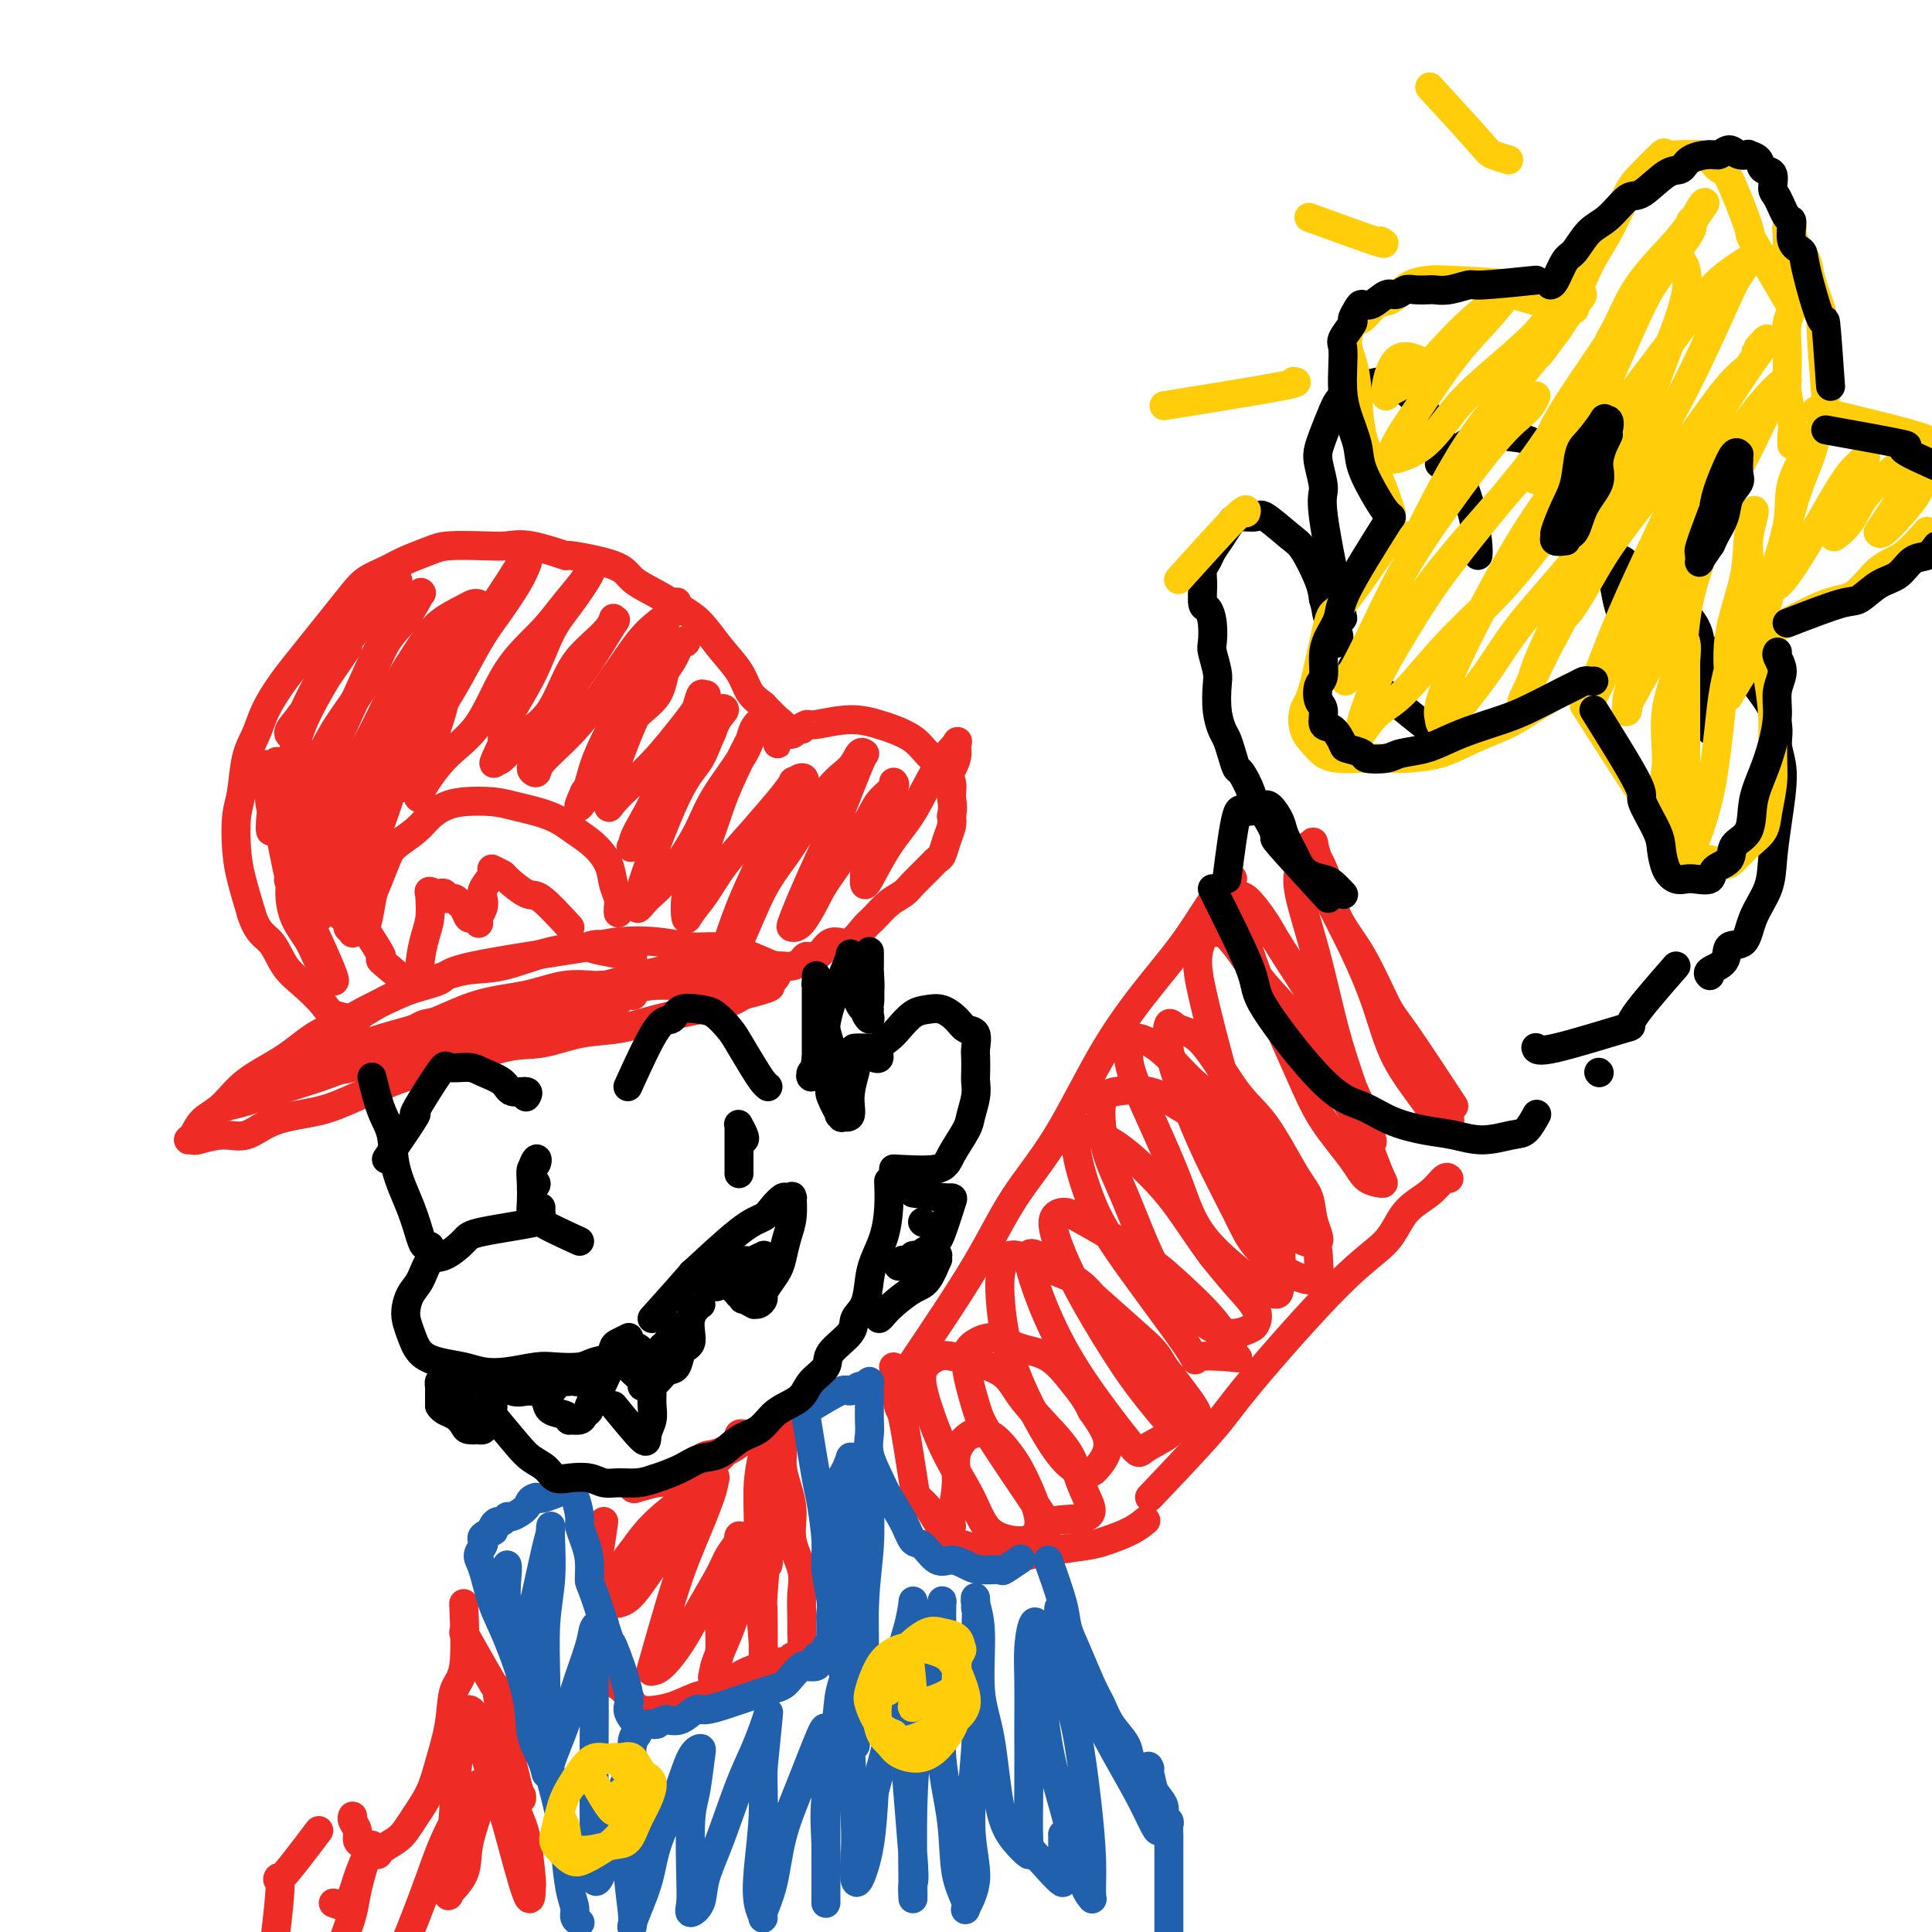 <svg viewBox='0 0 400 400' version='1.1' xmlns='http://www.w3.org/2000/svg' xmlns:xlink='http://www.w3.org/1999/xlink'><g fill='none' stroke='rgb(238,43,36)' stroke-width='6' stroke-linecap='round' stroke-linejoin='round'><path d='M131,198c-4.490,-0.744 -8.981,-1.489 -9,-2c-0.019,-0.511 4.433,-0.789 0,0c-4.433,0.789 -17.751,2.646 -24,4c-6.249,1.354 -5.427,2.206 -7,3c-1.573,0.794 -5.540,1.530 -9,3c-3.460,1.470 -6.413,3.675 -9,5c-2.587,1.325 -4.808,1.771 -7,3c-2.192,1.229 -4.355,3.240 -7,5c-2.645,1.760 -5.771,3.271 -8,5c-2.229,1.729 -3.560,3.678 -5,5c-1.440,1.322 -2.989,2.016 -4,3c-1.011,0.984 -1.486,2.259 -2,3c-0.514,0.741 -1.069,0.947 -1,1c0.069,0.053 0.762,-0.048 1,0c0.238,0.048 0.022,0.246 1,0c0.978,-0.246 3.152,-0.935 5,-1c1.848,-0.065 3.371,0.494 5,0c1.629,-0.494 3.363,-2.041 6,-3c2.637,-0.959 6.178,-1.329 9,-2c2.822,-0.671 4.926,-1.642 8,-3c3.074,-1.358 7.117,-3.103 10,-4c2.883,-0.897 4.607,-0.947 8,-2c3.393,-1.053 8.455,-3.111 12,-4c3.545,-0.889 5.575,-0.609 8,-1c2.425,-0.391 5.246,-1.452 8,-2c2.754,-0.548 5.439,-0.583 8,-1c2.561,-0.417 4.996,-1.215 8,-2c3.004,-0.785 6.578,-1.558 9,-2c2.422,-0.442 3.692,-0.555 5,-1c1.308,-0.445 2.654,-1.223 4,-2'/><path d='M154,206c8.535,-2.128 4.873,-1.946 4,-2c-0.873,-0.054 1.045,-0.342 2,-1c0.955,-0.658 0.949,-1.685 1,-2c0.051,-0.315 0.160,0.083 0,0c-0.160,-0.083 -0.589,-0.648 -1,-1c-0.411,-0.352 -0.805,-0.490 -2,-1c-1.195,-0.510 -3.189,-1.391 -5,-2c-1.811,-0.609 -3.437,-0.944 -5,-1c-1.563,-0.056 -3.064,0.168 -5,0c-1.936,-0.168 -4.308,-0.728 -7,-1c-2.692,-0.272 -5.703,-0.257 -8,0c-2.297,0.257 -3.878,0.757 -6,1c-2.122,0.243 -4.785,0.231 -8,1c-3.215,0.769 -6.982,2.319 -10,3c-3.018,0.681 -5.288,0.493 -8,1c-2.712,0.507 -5.866,1.710 -9,3c-3.134,1.290 -6.248,2.669 -9,4c-2.752,1.331 -5.144,2.615 -7,4c-1.856,1.385 -3.177,2.872 -5,4c-1.823,1.128 -4.147,1.896 -6,3c-1.853,1.104 -3.233,2.546 -4,3c-0.767,0.454 -0.920,-0.078 -1,0c-0.080,0.078 -0.088,0.765 0,1c0.088,0.235 0.271,0.018 1,0c0.729,-0.018 2.004,0.162 4,0c1.996,-0.162 4.714,-0.667 7,-1c2.286,-0.333 4.140,-0.495 6,-1c1.860,-0.505 3.725,-1.352 6,-2c2.275,-0.648 4.959,-1.098 8,-2c3.041,-0.902 6.440,-2.258 9,-3c2.560,-0.742 4.280,-0.871 6,-1'/><path d='M102,213c8.488,-1.743 6.707,-1.599 8,-2c1.293,-0.401 5.661,-1.347 8,-2c2.339,-0.653 2.650,-1.011 4,-1c1.350,0.011 3.739,0.393 5,0c1.261,-0.393 1.393,-1.559 2,-2c0.607,-0.441 1.690,-0.156 2,0c0.310,0.156 -0.154,0.184 0,0c0.154,-0.184 0.927,-0.579 0,-1c-0.927,-0.421 -3.552,-0.869 -5,-1c-1.448,-0.131 -1.717,0.055 -3,0c-1.283,-0.055 -3.579,-0.350 -6,0c-2.421,0.350 -4.966,1.347 -8,2c-3.034,0.653 -6.556,0.964 -10,2c-3.444,1.036 -6.808,2.799 -10,4c-3.192,1.201 -6.212,1.841 -10,3c-3.788,1.159 -8.345,2.836 -12,4c-3.655,1.164 -6.407,1.815 -9,3c-2.593,1.185 -5.027,2.905 -7,4c-1.973,1.095 -3.486,1.566 -4,2c-0.514,0.434 -0.030,0.831 0,1c0.030,0.169 -0.393,0.110 0,0c0.393,-0.110 1.601,-0.272 4,-1c2.399,-0.728 5.990,-2.022 9,-3c3.010,-0.978 5.440,-1.640 9,-3c3.560,-1.360 8.249,-3.418 12,-5c3.751,-1.582 6.562,-2.690 10,-4c3.438,-1.310 7.501,-2.823 12,-4c4.499,-1.177 9.433,-2.016 14,-3c4.567,-0.984 8.768,-2.111 12,-3c3.232,-0.889 5.495,-1.540 8,-2c2.505,-0.460 5.253,-0.730 8,-1'/><path d='M145,200c7.340,-1.866 4.692,-2.032 4,-2c-0.692,0.032 0.574,0.263 1,0c0.426,-0.263 0.012,-1.021 0,-1c-0.012,0.021 0.377,0.819 0,1c-0.377,0.181 -1.521,-0.257 -3,0c-1.479,0.257 -3.293,1.208 -6,2c-2.707,0.792 -6.306,1.425 -8,2c-1.694,0.575 -1.482,1.093 -6,2c-4.518,0.907 -13.766,2.204 -17,3c-3.234,0.796 -0.453,1.093 -1,1c-0.547,-0.093 -4.420,-0.575 -8,0c-3.580,0.575 -6.866,2.208 -9,3c-2.134,0.792 -3.117,0.742 -4,1c-0.883,0.258 -1.665,0.823 -2,1c-0.335,0.177 -0.221,-0.033 0,0c0.221,0.033 0.550,0.308 2,0c1.450,-0.308 4.022,-1.199 7,-2c2.978,-0.801 6.364,-1.511 9,-2c2.636,-0.489 4.524,-0.757 7,-1c2.476,-0.243 5.542,-0.460 9,-1c3.458,-0.540 7.307,-1.402 10,-2c2.693,-0.598 4.228,-0.931 6,-1c1.772,-0.069 3.781,0.125 6,0c2.219,-0.125 4.647,-0.568 6,-1c1.353,-0.432 1.631,-0.851 2,-1c0.369,-0.149 0.828,-0.026 1,0c0.172,0.026 0.056,-0.045 0,0c-0.056,0.045 -0.054,0.204 0,0c0.054,-0.204 0.158,-0.773 0,-1c-0.158,-0.227 -0.579,-0.114 -1,0'/><path d='M150,201c9.369,-1.702 1.792,-0.456 -1,0c-2.792,0.456 -0.799,0.122 0,0c0.799,-0.122 0.403,-0.033 1,0c0.597,0.033 2.186,0.010 3,0c0.814,-0.010 0.851,-0.006 1,0c0.149,0.006 0.408,0.016 1,0c0.592,-0.016 1.517,-0.057 2,0c0.483,0.057 0.524,0.211 1,0c0.476,-0.211 1.387,-0.788 2,-1c0.613,-0.212 0.928,-0.059 1,0c0.072,0.059 -0.098,0.026 0,0c0.098,-0.026 0.463,-0.044 1,0c0.537,0.044 1.246,0.149 2,0c0.754,-0.149 1.552,-0.552 2,-1c0.448,-0.448 0.545,-0.940 1,-1c0.455,-0.060 1.266,0.314 2,0c0.734,-0.314 1.389,-1.315 2,-2c0.611,-0.685 1.178,-1.055 2,-1c0.822,0.055 1.901,0.534 3,0c1.099,-0.534 2.219,-2.081 3,-3c0.781,-0.919 1.224,-1.208 2,-2c0.776,-0.792 1.885,-2.086 3,-3c1.115,-0.914 2.235,-1.448 3,-2c0.765,-0.552 1.174,-1.123 2,-2c0.826,-0.877 2.067,-2.059 3,-3c0.933,-0.941 1.557,-1.642 2,-2c0.443,-0.358 0.706,-0.374 1,-1c0.294,-0.626 0.617,-1.861 1,-3c0.383,-1.139 0.824,-2.183 1,-3c0.176,-0.817 0.088,-1.409 0,-2'/><path d='M197,169c0.442,-2.155 0.048,-3.042 0,-4c-0.048,-0.958 0.251,-1.987 0,-3c-0.251,-1.013 -1.051,-2.011 -2,-3c-0.949,-0.989 -2.046,-1.969 -3,-3c-0.954,-1.031 -1.765,-2.115 -3,-3c-1.235,-0.885 -2.894,-1.573 -4,-2c-1.106,-0.427 -1.660,-0.595 -3,-1c-1.340,-0.405 -3.465,-1.048 -6,-1c-2.535,0.048 -5.478,0.786 -7,1c-1.522,0.214 -1.623,-0.096 -2,0c-0.377,0.096 -1.030,0.597 -2,1c-0.970,0.403 -2.258,0.706 -3,1c-0.742,0.294 -0.938,0.577 -1,1c-0.062,0.423 0.011,0.985 0,1c-0.011,0.015 -0.104,-0.518 0,-1c0.104,-0.482 0.407,-0.914 1,-1c0.593,-0.086 1.477,0.173 2,0c0.523,-0.173 0.686,-0.778 1,-1c0.314,-0.222 0.780,-0.060 1,0c0.220,0.060 0.195,0.017 0,0c-0.195,-0.017 -0.560,-0.008 -1,0c-0.440,0.008 -0.957,0.015 -1,0c-0.043,-0.015 0.386,-0.051 0,0c-0.386,0.051 -1.588,0.189 -2,0c-0.412,-0.189 -0.034,-0.705 0,-1c0.034,-0.295 -0.276,-0.370 -1,-1c-0.724,-0.630 -1.862,-1.815 -3,-3'/><path d='M158,146c-1.692,-1.273 -2.422,-1.954 -3,-3c-0.578,-1.046 -1.002,-2.457 -2,-4c-0.998,-1.543 -2.568,-3.217 -4,-5c-1.432,-1.783 -2.726,-3.674 -4,-5c-1.274,-1.326 -2.530,-2.086 -4,-3c-1.470,-0.914 -3.155,-1.980 -5,-3c-1.845,-1.020 -3.851,-1.994 -5,-3c-1.149,-1.006 -1.440,-2.045 -4,-3c-2.560,-0.955 -7.388,-1.825 -9,-2c-1.612,-0.175 -0.007,0.345 -1,0c-0.993,-0.345 -4.585,-1.554 -7,-2c-2.415,-0.446 -3.654,-0.128 -5,0c-1.346,0.128 -2.799,0.065 -5,0c-2.201,-0.065 -5.149,-0.131 -7,0c-1.851,0.131 -2.605,0.459 -4,1c-1.395,0.541 -3.429,1.295 -5,2c-1.571,0.705 -2.677,1.363 -4,2c-1.323,0.637 -2.861,1.255 -4,2c-1.139,0.745 -1.879,1.619 -3,3c-1.121,1.381 -2.622,3.271 -4,5c-1.378,1.729 -2.634,3.298 -4,5c-1.366,1.702 -2.842,3.537 -4,5c-1.158,1.463 -1.998,2.555 -3,4c-1.002,1.445 -2.167,3.244 -3,5c-0.833,1.756 -1.334,3.469 -2,5c-0.666,1.531 -1.497,2.879 -2,5c-0.503,2.121 -0.679,5.016 -1,7c-0.321,1.984 -0.787,3.058 -1,5c-0.213,1.942 -0.173,4.754 0,7c0.173,2.246 0.478,3.928 1,6c0.522,2.072 1.261,4.536 2,7'/><path d='M52,189c1.237,4.199 2.829,4.697 4,6c1.171,1.303 1.922,3.411 3,5c1.078,1.589 2.485,2.661 4,4c1.515,1.339 3.138,2.947 4,4c0.862,1.053 0.963,1.550 2,2c1.037,0.450 3.010,0.852 4,1c0.990,0.148 0.997,0.042 1,0c0.003,-0.042 0.001,-0.021 0,0'/><path d='M85,204c-2.625,-2.145 -5.250,-4.291 -6,-5c-0.750,-0.709 0.375,0.017 0,-1c-0.375,-1.017 -2.252,-3.777 -3,-5c-0.748,-1.223 -0.368,-0.907 0,-2c0.368,-1.093 0.724,-3.594 1,-5c0.276,-1.406 0.471,-1.717 1,-3c0.529,-1.283 1.390,-3.538 2,-5c0.610,-1.462 0.968,-2.133 2,-3c1.032,-0.867 2.737,-1.932 4,-3c1.263,-1.068 2.085,-2.140 3,-3c0.915,-0.860 1.924,-1.507 3,-2c1.076,-0.493 2.219,-0.831 4,-1c1.781,-0.169 4.198,-0.171 6,0c1.802,0.171 2.987,0.513 5,1c2.013,0.487 4.854,1.120 7,2c2.146,0.880 3.598,2.007 5,3c1.402,0.993 2.754,1.852 4,3c1.246,1.148 2.386,2.584 3,4c0.614,1.416 0.700,2.810 1,4c0.300,1.190 0.812,2.175 1,3c0.188,0.825 0.051,1.491 0,2c-0.051,0.509 -0.014,0.860 0,1c0.014,0.140 0.007,0.070 0,0'/><path d='M118,192c-2.314,-2.508 -4.628,-5.015 -6,-6c-1.372,-0.985 -1.804,-0.446 -3,-1c-1.196,-0.554 -3.158,-2.201 -4,-3c-0.842,-0.799 -0.563,-0.749 -1,-1c-0.437,-0.251 -1.589,-0.804 -2,-1c-0.411,-0.196 -0.082,-0.036 0,0c0.082,0.036 -0.082,-0.051 0,0c0.082,0.051 0.411,0.241 0,1c-0.411,0.759 -1.560,2.088 -2,3c-0.440,0.912 -0.170,1.408 0,2c0.170,0.592 0.239,1.279 0,2c-0.239,0.721 -0.785,1.477 -1,2c-0.215,0.523 -0.099,0.813 0,1c0.099,0.187 0.181,0.272 0,0c-0.181,-0.272 -0.625,-0.900 -1,-1c-0.375,-0.100 -0.683,0.328 -1,0c-0.317,-0.328 -0.644,-1.412 -1,-2c-0.356,-0.588 -0.740,-0.679 -1,-1c-0.260,-0.321 -0.395,-0.871 -1,-1c-0.605,-0.129 -1.682,0.161 -2,0c-0.318,-0.161 0.121,-0.775 0,-1c-0.121,-0.225 -0.802,-0.061 -1,0c-0.198,0.061 0.086,0.017 0,0c-0.086,-0.017 -0.543,-0.009 -1,0'/><path d='M90,185c-1.620,-0.926 -1.169,-0.241 -1,0c0.169,0.241 0.056,0.038 0,0c-0.056,-0.038 -0.053,0.088 0,1c0.053,0.912 0.158,2.609 0,4c-0.158,1.391 -0.578,2.476 -1,4c-0.422,1.524 -0.844,3.487 -1,5c-0.156,1.513 -0.044,2.575 0,3c0.044,0.425 0.022,0.212 0,0'/><path d='M72,134c-3.474,5.082 -6.948,10.164 -9,13c-2.052,2.836 -2.682,3.425 -3,4c-0.318,0.575 -0.325,1.137 0,1c0.325,-0.137 0.980,-0.973 2,-3c1.020,-2.027 2.404,-5.247 4,-8c1.596,-2.753 3.405,-5.040 5,-7c1.595,-1.960 2.977,-3.592 4,-5c1.023,-1.408 1.688,-2.590 3,-4c1.312,-1.410 3.271,-3.047 4,-4c0.729,-0.953 0.228,-1.223 0,-1c-0.228,0.223 -0.183,0.937 0,1c0.183,0.063 0.503,-0.527 -1,1c-1.503,1.527 -4.830,5.170 -7,8c-2.170,2.830 -3.184,4.848 -5,8c-1.816,3.152 -4.434,7.437 -6,11c-1.566,3.563 -2.079,6.405 -3,9c-0.921,2.595 -2.250,4.942 -3,7c-0.750,2.058 -0.921,3.826 -1,5c-0.079,1.174 -0.068,1.753 0,2c0.068,0.247 0.192,0.162 1,-1c0.808,-1.162 2.302,-3.402 4,-6c1.698,-2.598 3.602,-5.554 5,-8c1.398,-2.446 2.291,-4.384 4,-7c1.709,-2.616 4.233,-5.912 6,-9c1.767,-3.088 2.778,-5.969 4,-8c1.222,-2.031 2.656,-3.213 4,-5c1.344,-1.787 2.597,-4.180 3,-5c0.403,-0.820 -0.045,-0.067 0,0c0.045,0.067 0.584,-0.552 0,0c-0.584,0.552 -2.292,2.276 -4,4'/><path d='M83,127c-1.248,1.377 -2.369,2.820 -4,6c-1.631,3.180 -3.772,8.099 -6,13c-2.228,4.901 -4.542,9.785 -6,14c-1.458,4.215 -2.060,7.761 -3,11c-0.940,3.239 -2.216,6.173 -3,8c-0.784,1.827 -1.075,2.548 -1,3c0.075,0.452 0.515,0.634 1,0c0.485,-0.634 1.015,-2.084 2,-4c0.985,-1.916 2.423,-4.297 5,-9c2.577,-4.703 6.291,-11.727 8,-15c1.709,-3.273 1.412,-2.793 3,-5c1.588,-2.207 5.062,-7.100 7,-10c1.938,-2.900 2.341,-3.805 3,-5c0.659,-1.195 1.574,-2.679 2,-3c0.426,-0.321 0.364,0.521 0,1c-0.364,0.479 -1.031,0.594 -2,2c-0.969,1.406 -2.239,4.103 -4,8c-1.761,3.897 -4.012,8.994 -6,14c-1.988,5.006 -3.713,9.920 -5,14c-1.287,4.080 -2.135,7.327 -3,10c-0.865,2.673 -1.747,4.770 -2,6c-0.253,1.230 0.123,1.591 0,2c-0.123,0.409 -0.745,0.867 0,0c0.745,-0.867 2.858,-3.060 4,-5c1.142,-1.940 1.315,-3.629 2,-6c0.685,-2.371 1.884,-5.426 3,-8c1.116,-2.574 2.150,-4.668 3,-7c0.850,-2.332 1.517,-4.904 2,-6c0.483,-1.096 0.784,-0.718 1,-1c0.216,-0.282 0.347,-1.223 0,-1c-0.347,0.223 -1.174,1.612 -2,3'/><path d='M82,157c1.943,-3.334 0.301,2.833 -1,7c-1.301,4.167 -2.262,6.336 -3,9c-0.738,2.664 -1.254,5.825 -2,8c-0.746,2.175 -1.721,3.364 -2,5c-0.279,1.636 0.138,3.719 0,5c-0.138,1.281 -0.833,1.759 -1,2c-0.167,0.241 0.193,0.245 0,0c-0.193,-0.245 -0.937,-0.738 -1,-1c-0.063,-0.262 0.557,-0.293 0,-1c-0.557,-0.707 -2.290,-2.089 -3,-3c-0.710,-0.911 -0.397,-1.352 -1,-2c-0.603,-0.648 -2.124,-1.505 -3,-2c-0.876,-0.495 -1.109,-0.629 -2,-1c-0.891,-0.371 -2.439,-0.978 -3,-1c-0.561,-0.022 -0.134,0.540 0,1c0.134,0.460 -0.024,0.819 0,2c0.024,1.181 0.231,3.186 1,5c0.769,1.814 2.101,3.439 3,5c0.899,1.561 1.365,3.059 2,4c0.635,0.941 1.441,1.326 2,2c0.559,0.674 0.873,1.637 1,2c0.127,0.363 0.068,0.126 0,0c-0.068,-0.126 -0.143,-0.140 0,0c0.143,0.140 0.506,0.433 0,-1c-0.506,-1.433 -1.880,-4.591 -3,-7c-1.120,-2.409 -1.985,-4.068 -3,-6c-1.015,-1.932 -2.179,-4.136 -3,-7c-0.821,-2.864 -1.298,-6.386 -2,-9c-0.702,-2.614 -1.629,-4.318 -2,-6c-0.371,-1.682 -0.185,-3.341 0,-5'/><path d='M56,162c-1.904,-6.363 -0.665,-2.771 0,-2c0.665,0.771 0.755,-1.279 1,-2c0.245,-0.721 0.643,-0.115 1,0c0.357,0.115 0.672,-0.263 1,0c0.328,0.263 0.669,1.166 1,3c0.331,1.834 0.653,4.600 1,7c0.347,2.400 0.720,4.434 1,7c0.280,2.566 0.466,5.664 1,8c0.534,2.336 1.417,3.909 2,5c0.583,1.091 0.866,1.698 1,2c0.134,0.302 0.120,0.298 0,0c-0.120,-0.298 -0.346,-0.888 0,-3c0.346,-2.112 1.262,-5.744 2,-9c0.738,-3.256 1.296,-6.134 2,-9c0.704,-2.866 1.554,-5.719 3,-9c1.446,-3.281 3.487,-6.991 5,-10c1.513,-3.009 2.499,-5.318 4,-8c1.501,-2.682 3.516,-5.738 5,-8c1.484,-2.262 2.438,-3.729 4,-5c1.562,-1.271 3.734,-2.344 5,-3c1.266,-0.656 1.626,-0.894 2,-1c0.374,-0.106 0.761,-0.079 1,0c0.239,0.079 0.329,0.209 0,1c-0.329,0.791 -1.076,2.242 -2,4c-0.924,1.758 -2.023,3.823 -3,6c-0.977,2.177 -1.831,4.464 -3,7c-1.169,2.536 -2.654,5.319 -4,8c-1.346,2.681 -2.555,5.260 -3,7c-0.445,1.740 -0.127,2.640 0,3c0.127,0.360 0.064,0.180 0,0'/><path d='M84,161c-1.776,5.069 1.283,-0.260 3,-4c1.717,-3.740 2.091,-5.893 3,-8c0.909,-2.107 2.352,-4.168 4,-7c1.648,-2.832 3.501,-6.433 5,-9c1.499,-2.567 2.646,-4.098 4,-6c1.354,-1.902 2.916,-4.173 4,-6c1.084,-1.827 1.690,-3.210 2,-4c0.310,-0.790 0.322,-0.986 0,-1c-0.322,-0.014 -0.980,0.153 -1,0c-0.020,-0.153 0.596,-0.628 -1,2c-1.596,2.628 -5.405,8.357 -8,12c-2.595,3.643 -3.976,5.200 -5,8c-1.024,2.800 -1.689,6.843 -3,11c-1.311,4.157 -3.266,8.427 -4,11c-0.734,2.573 -0.245,3.451 0,4c0.245,0.549 0.247,0.771 0,1c-0.247,0.229 -0.741,0.464 0,-1c0.741,-1.464 2.718,-4.627 5,-7c2.282,-2.373 4.871,-3.955 7,-7c2.129,-3.045 3.799,-7.551 6,-11c2.201,-3.449 4.933,-5.839 7,-8c2.067,-2.161 3.470,-4.091 5,-6c1.530,-1.909 3.186,-3.796 4,-5c0.814,-1.204 0.786,-1.726 1,-2c0.214,-0.274 0.670,-0.300 0,1c-0.670,1.300 -2.467,3.926 -4,6c-1.533,2.074 -2.803,3.597 -4,6c-1.197,2.403 -2.322,5.685 -4,9c-1.678,3.315 -3.908,6.661 -5,9c-1.092,2.339 -1.046,3.669 -1,5'/><path d='M104,154c-2.857,5.957 -1.500,3.851 -1,3c0.500,-0.851 0.142,-0.446 0,0c-0.142,0.446 -0.069,0.935 1,0c1.069,-0.935 3.134,-3.293 5,-5c1.866,-1.707 3.534,-2.764 5,-5c1.466,-2.236 2.732,-5.651 4,-8c1.268,-2.349 2.540,-3.631 4,-5c1.460,-1.369 3.107,-2.824 4,-4c0.893,-1.176 1.030,-2.073 1,-2c-0.030,0.073 -0.228,1.117 0,1c0.228,-0.117 0.883,-1.395 0,0c-0.883,1.395 -3.303,5.462 -5,8c-1.697,2.538 -2.672,3.546 -4,6c-1.328,2.454 -3.011,6.352 -4,9c-0.989,2.648 -1.284,4.044 -2,5c-0.716,0.956 -1.853,1.472 -2,2c-0.147,0.528 0.698,1.069 1,1c0.302,-0.069 0.063,-0.748 1,-2c0.937,-1.252 3.051,-3.078 5,-5c1.949,-1.922 3.733,-3.940 6,-7c2.267,-3.060 5.016,-7.163 7,-10c1.984,-2.837 3.203,-4.408 5,-6c1.797,-1.592 4.172,-3.205 5,-4c0.828,-0.795 0.110,-0.773 0,-1c-0.110,-0.227 0.388,-0.702 0,0c-0.388,0.702 -1.662,2.580 -3,5c-1.338,2.420 -2.740,5.383 -4,8c-1.260,2.617 -2.379,4.887 -4,8c-1.621,3.113 -3.744,7.069 -5,10c-1.256,2.931 -1.645,4.837 -2,6c-0.355,1.163 -0.678,1.581 -1,2'/><path d='M121,164c-2.720,5.929 -0.022,1.750 1,0c1.022,-1.750 0.366,-1.071 1,-2c0.634,-0.929 2.558,-3.465 4,-6c1.442,-2.535 2.401,-5.067 4,-7c1.599,-1.933 3.837,-3.267 5,-5c1.163,-1.733 1.251,-3.866 2,-6c0.749,-2.134 2.161,-4.268 3,-5c0.839,-0.732 1.106,-0.062 1,0c-0.106,0.062 -0.585,-0.486 -1,0c-0.415,0.486 -0.766,2.005 -2,4c-1.234,1.995 -3.350,4.465 -5,7c-1.650,2.535 -2.834,5.134 -4,8c-1.166,2.866 -2.315,6.000 -3,8c-0.685,2.000 -0.905,2.866 -1,4c-0.095,1.134 -0.065,2.537 0,3c0.065,0.463 0.167,-0.014 1,-1c0.833,-0.986 2.399,-2.482 4,-4c1.601,-1.518 3.239,-3.057 5,-5c1.761,-1.943 3.646,-4.290 5,-6c1.354,-1.710 2.178,-2.785 3,-4c0.822,-1.215 1.642,-2.572 2,-3c0.358,-0.428 0.254,0.072 0,0c-0.254,-0.072 -0.656,-0.718 -1,0c-0.344,0.718 -0.628,2.799 -2,5c-1.372,2.201 -3.831,4.522 -5,7c-1.169,2.478 -1.049,5.113 -2,8c-0.951,2.887 -2.973,6.025 -4,8c-1.027,1.975 -1.059,2.787 -1,3c0.059,0.213 0.208,-0.173 0,0c-0.208,0.173 -0.774,0.907 0,0c0.774,-0.907 2.887,-3.453 5,-6'/><path d='M136,169c1.422,-2.234 2.477,-4.821 4,-7c1.523,-2.179 3.513,-3.952 5,-6c1.487,-2.048 2.471,-4.372 3,-6c0.529,-1.628 0.603,-2.561 1,-3c0.397,-0.439 1.117,-0.384 1,0c-0.117,0.384 -1.070,1.097 -2,3c-0.930,1.903 -1.838,4.996 -3,7c-1.162,2.004 -2.580,2.920 -5,8c-2.420,5.080 -5.844,14.324 -7,18c-1.156,3.676 -0.045,1.784 0,2c0.045,0.216 -0.977,2.541 -1,3c-0.023,0.459 0.954,-0.946 2,-2c1.046,-1.054 2.163,-1.755 4,-4c1.837,-2.245 4.394,-6.032 6,-9c1.606,-2.968 2.259,-5.117 4,-8c1.741,-2.883 4.568,-6.501 6,-9c1.432,-2.499 1.467,-3.881 2,-5c0.533,-1.119 1.564,-1.976 2,-2c0.436,-0.024 0.275,0.784 0,1c-0.275,0.216 -0.666,-0.159 -2,2c-1.334,2.159 -3.612,6.853 -5,10c-1.388,3.147 -1.887,4.747 -3,8c-1.113,3.253 -2.840,8.157 -4,11c-1.160,2.843 -1.754,3.624 -2,5c-0.246,1.376 -0.143,3.346 0,4c0.143,0.654 0.326,-0.010 1,-1c0.674,-0.990 1.841,-2.307 3,-4c1.159,-1.693 2.312,-3.764 4,-6c1.688,-2.236 3.911,-4.639 6,-7c2.089,-2.361 4.045,-4.681 6,-7'/><path d='M162,165c3.439,-4.467 2.038,-3.136 2,-3c-0.038,0.136 1.287,-0.924 2,-1c0.713,-0.076 0.812,0.833 0,2c-0.812,1.167 -2.537,2.591 -4,5c-1.463,2.409 -2.663,5.802 -4,9c-1.337,3.198 -2.810,6.200 -4,9c-1.190,2.800 -2.098,5.398 -3,8c-0.902,2.602 -1.798,5.206 -2,6c-0.202,0.794 0.290,-0.223 1,-1c0.710,-0.777 1.640,-1.313 3,-4c1.360,-2.687 3.152,-7.526 5,-11c1.848,-3.474 3.753,-5.582 6,-9c2.247,-3.418 4.836,-8.146 7,-11c2.164,-2.854 3.902,-3.834 5,-5c1.098,-1.166 1.554,-2.518 2,-3c0.446,-0.482 0.881,-0.093 1,0c0.119,0.093 -0.077,-0.108 -1,2c-0.923,2.108 -2.574,6.526 -4,10c-1.426,3.474 -2.626,6.003 -4,9c-1.374,2.997 -2.922,6.461 -4,9c-1.078,2.539 -1.685,4.152 -2,5c-0.315,0.848 -0.337,0.930 0,1c0.337,0.070 1.033,0.130 2,-1c0.967,-1.130 2.204,-3.448 3,-5c0.796,-1.552 1.151,-2.339 3,-5c1.849,-2.661 5.190,-7.197 7,-10c1.810,-2.803 2.087,-3.873 3,-5c0.913,-1.127 2.461,-2.313 3,-3c0.539,-0.687 0.068,-0.877 0,-1c-0.068,-0.123 0.266,-0.178 0,1c-0.266,1.178 -1.133,3.589 -2,6'/><path d='M183,169c-0.929,1.953 -2.252,3.837 -3,6c-0.748,2.163 -0.921,4.607 -1,6c-0.079,1.393 -0.063,1.735 0,2c0.063,0.265 0.172,0.452 1,-1c0.828,-1.452 2.375,-4.545 4,-7c1.625,-2.455 3.327,-4.272 5,-7c1.673,-2.728 3.317,-6.366 5,-9c1.683,-2.634 3.407,-4.264 4,-5c0.593,-0.736 0.056,-0.579 0,0c-0.056,0.579 0.370,1.579 0,3c-0.370,1.421 -1.534,3.263 -2,4c-0.466,0.737 -0.233,0.368 0,0'/><path d='M125,315c-0.728,5.053 -1.457,10.105 -2,11c-0.543,0.895 -0.902,-2.369 0,1c0.902,3.369 3.063,13.371 4,18c0.937,4.629 0.649,3.885 1,4c0.351,0.115 1.342,1.089 2,2c0.658,0.911 0.982,1.759 1,2c0.018,0.241 -0.271,-0.125 0,0c0.271,0.125 1.100,0.740 2,1c0.900,0.260 1.870,0.166 3,0c1.130,-0.166 2.421,-0.402 4,-1c1.579,-0.598 3.445,-1.557 5,-2c1.555,-0.443 2.800,-0.372 4,-1c1.200,-0.628 2.354,-1.957 4,-3c1.646,-1.043 3.785,-1.800 5,-2c1.215,-0.200 1.505,0.158 2,0c0.495,-0.158 1.194,-0.832 2,-1c0.806,-0.168 1.718,0.170 2,0c0.282,-0.170 -0.068,-0.848 0,-1c0.068,-0.152 0.554,0.221 1,0c0.446,-0.221 0.854,-1.036 1,-2c0.146,-0.964 0.031,-2.076 0,-3c-0.031,-0.924 0.020,-1.660 0,-3c-0.020,-1.340 -0.113,-3.285 0,-5c0.113,-1.715 0.433,-3.200 0,-5c-0.433,-1.800 -1.619,-3.914 -2,-6c-0.381,-2.086 0.041,-4.145 0,-6c-0.041,-1.855 -0.547,-3.508 -1,-5c-0.453,-1.492 -0.853,-2.825 -1,-4c-0.147,-1.175 -0.042,-2.193 0,-3c0.042,-0.807 0.021,-1.404 0,-2'/><path d='M162,299c-0.465,-6.687 -0.128,-1.403 0,0c0.128,1.403 0.048,-1.075 0,-2c-0.048,-0.925 -0.064,-0.298 0,0c0.064,0.298 0.209,0.267 0,0c-0.209,-0.267 -0.772,-0.772 -1,-1c-0.228,-0.228 -0.121,-0.181 -1,0c-0.879,0.181 -2.745,0.495 -4,1c-1.255,0.505 -1.899,1.201 -3,2c-1.101,0.799 -2.659,1.700 -4,2c-1.341,0.300 -2.465,-0.001 -4,1c-1.535,1.001 -3.483,3.302 -5,4c-1.517,0.698 -2.605,-0.209 -4,0c-1.395,0.209 -3.099,1.534 -4,2c-0.901,0.466 -0.999,0.072 -1,0c-0.001,-0.072 0.094,0.178 1,0c0.906,-0.178 2.621,-0.785 4,-1c1.379,-0.215 2.421,-0.037 4,-1c1.579,-0.963 3.695,-3.067 5,-4c1.305,-0.933 1.799,-0.694 3,-1c1.201,-0.306 3.108,-1.155 4,-2c0.892,-0.845 0.769,-1.686 1,-2c0.231,-0.314 0.817,-0.102 1,0c0.183,0.102 -0.036,0.094 0,0c0.036,-0.094 0.327,-0.274 -1,1c-1.327,1.274 -4.273,4.001 -6,6c-1.727,1.999 -2.234,3.269 -4,5c-1.766,1.731 -4.790,3.923 -7,6c-2.210,2.077 -3.605,4.038 -5,6'/><path d='M131,321c-4.174,5.133 -3.111,5.964 -3,7c0.111,1.036 -0.732,2.276 -1,3c-0.268,0.724 0.038,0.933 0,1c-0.038,0.067 -0.419,-0.007 0,0c0.419,0.007 1.639,0.097 3,-1c1.361,-1.097 2.865,-3.380 4,-5c1.135,-1.620 1.901,-2.577 3,-4c1.099,-1.423 2.529,-3.311 4,-5c1.471,-1.689 2.982,-3.178 4,-5c1.018,-1.822 1.542,-3.977 2,-5c0.458,-1.023 0.850,-0.915 1,-1c0.150,-0.085 0.059,-0.364 0,0c-0.059,0.364 -0.086,1.369 -1,4c-0.914,2.631 -2.715,6.887 -4,10c-1.285,3.113 -2.053,5.083 -3,8c-0.947,2.917 -2.074,6.782 -3,10c-0.926,3.218 -1.652,5.788 -2,7c-0.348,1.212 -0.318,1.066 0,1c0.318,-0.066 0.924,-0.051 2,-1c1.076,-0.949 2.621,-2.863 4,-5c1.379,-2.137 2.590,-4.497 4,-7c1.410,-2.503 3.018,-5.149 4,-7c0.982,-1.851 1.338,-2.906 2,-4c0.662,-1.094 1.631,-2.226 2,-3c0.369,-0.774 0.137,-1.189 0,-1c-0.137,0.189 -0.180,0.981 0,1c0.180,0.019 0.581,-0.735 0,1c-0.581,1.735 -2.145,5.960 -3,9c-0.855,3.040 -0.999,4.895 -1,7c-0.001,2.105 0.143,4.458 0,6c-0.143,1.542 -0.571,2.271 -1,3'/><path d='M148,345c-0.847,4.208 -0.465,1.728 0,0c0.465,-1.728 1.013,-2.705 2,-5c0.987,-2.295 2.411,-5.907 3,-9c0.589,-3.093 0.341,-5.668 1,-8c0.659,-2.332 2.225,-4.423 3,-6c0.775,-1.577 0.758,-2.640 1,-3c0.242,-0.360 0.745,-0.017 1,0c0.255,0.017 0.264,-0.292 0,3c-0.264,3.292 -0.802,10.184 -1,13c-0.198,2.816 -0.057,1.556 0,4c0.057,2.444 0.030,8.594 0,11c-0.030,2.406 -0.062,1.069 0,0c0.062,-1.069 0.216,-1.871 0,-5c-0.216,-3.129 -0.804,-8.585 -1,-13c-0.196,-4.415 0.000,-7.788 0,-11c-0.000,-3.212 -0.197,-6.262 0,-9c0.197,-2.738 0.789,-5.166 1,-6c0.211,-0.834 0.043,-0.076 0,1c-0.043,1.076 0.041,2.471 0,5c-0.041,2.529 -0.207,6.193 0,9c0.207,2.807 0.786,4.756 1,6c0.214,1.244 0.061,1.784 0,2c-0.061,0.216 -0.031,0.108 0,0'/><path d='M185,283c0.366,3.376 0.731,6.753 1,8c0.269,1.247 0.441,0.366 1,3c0.559,2.634 1.503,8.783 2,12c0.497,3.217 0.545,3.501 1,4c0.455,0.499 1.317,1.212 2,2c0.683,0.788 1.189,1.652 2,3c0.811,1.348 1.928,3.181 3,4c1.072,0.819 2.100,0.623 3,1c0.900,0.377 1.672,1.327 3,2c1.328,0.673 3.210,1.068 5,1c1.790,-0.068 3.487,-0.598 5,-1c1.513,-0.402 2.844,-0.675 5,-1c2.156,-0.325 5.139,-0.700 7,-1c1.861,-0.300 2.602,-0.524 4,-1c1.398,-0.476 3.453,-1.205 5,-2c1.547,-0.795 2.585,-1.656 3,-2c0.415,-0.344 0.208,-0.172 0,0'/><path d='M189,282c4.799,-7.142 9.598,-14.284 13,-20c3.402,-5.716 5.409,-10.005 8,-14c2.591,-3.995 5.768,-7.696 9,-13c3.232,-5.304 6.520,-12.209 10,-18c3.480,-5.791 7.154,-10.466 10,-14c2.846,-3.534 4.866,-5.927 7,-9c2.134,-3.073 4.382,-6.827 6,-9c1.618,-2.173 2.605,-2.764 3,-3c0.395,-0.236 0.197,-0.118 0,0'/><path d='M238,310c5.060,-5.330 10.119,-10.659 13,-14c2.881,-3.341 3.583,-4.693 8,-10c4.417,-5.307 12.549,-14.568 18,-20c5.451,-5.432 8.221,-7.035 10,-9c1.779,-1.965 2.568,-4.292 4,-6c1.432,-1.708 3.508,-2.798 5,-4c1.492,-1.202 2.402,-2.516 3,-3c0.598,-0.484 0.885,-0.138 1,0c0.115,0.138 0.057,0.069 0,0'/><path d='M301,229c-3.888,-5.911 -7.776,-11.823 -10,-15c-2.224,-3.177 -2.784,-3.621 -4,-6c-1.216,-2.379 -3.086,-6.693 -5,-10c-1.914,-3.307 -3.870,-5.608 -5,-8c-1.130,-2.392 -1.432,-4.876 -2,-7c-0.568,-2.124 -1.402,-3.888 -2,-5c-0.598,-1.112 -0.961,-1.572 -1,-2c-0.039,-0.428 0.246,-0.822 0,-1c-0.246,-0.178 -1.022,-0.139 -1,0c0.022,0.139 0.844,0.377 1,0c0.156,-0.377 -0.352,-1.368 0,0c0.352,1.368 1.564,5.096 2,7c0.436,1.904 0.095,1.982 1,4c0.905,2.018 3.057,5.974 5,10c1.943,4.026 3.677,8.122 5,12c1.323,3.878 2.236,7.536 4,11c1.764,3.464 4.380,6.733 6,9c1.620,2.267 2.244,3.534 3,4c0.756,0.466 1.645,0.133 2,0c0.355,-0.133 0.178,-0.067 0,0'/><path d='M269,180c-0.265,1.166 -0.530,2.332 0,5c0.530,2.668 1.854,6.837 3,11c1.146,4.163 2.115,8.320 3,12c0.885,3.680 1.688,6.884 3,11c1.312,4.116 3.135,9.145 4,12c0.865,2.855 0.774,3.536 1,4c0.226,0.464 0.770,0.712 1,1c0.230,0.288 0.148,0.615 0,0c-0.148,-0.615 -0.361,-2.171 -1,-4c-0.639,-1.829 -1.702,-3.932 -3,-7c-1.298,-3.068 -2.830,-7.100 -4,-10c-1.170,-2.900 -1.977,-4.669 -4,-8c-2.023,-3.331 -5.261,-8.225 -7,-11c-1.739,-2.775 -1.977,-3.432 -3,-5c-1.023,-1.568 -2.829,-4.046 -4,-5c-1.171,-0.954 -1.706,-0.383 -2,0c-0.294,0.383 -0.346,0.577 0,2c0.346,1.423 1.090,4.074 2,7c0.910,2.926 1.986,6.125 4,11c2.014,4.875 4.967,11.425 7,16c2.033,4.575 3.145,7.173 5,10c1.855,2.827 4.453,5.882 6,8c1.547,2.118 2.044,3.299 3,4c0.956,0.701 2.373,0.924 3,1c0.627,0.076 0.466,0.006 0,-1c-0.466,-1.006 -1.235,-2.948 -2,-5c-0.765,-2.052 -1.525,-4.216 -3,-7c-1.475,-2.784 -3.663,-6.190 -6,-10c-2.337,-3.810 -4.821,-8.026 -7,-11c-2.179,-2.974 -4.051,-4.707 -6,-7c-1.949,-2.293 -3.974,-5.147 -6,-8'/><path d='M256,196c-3.758,-4.645 -3.655,-3.259 -4,-3c-0.345,0.259 -1.140,-0.610 -2,0c-0.860,0.610 -1.784,2.698 -2,5c-0.216,2.302 0.277,4.819 1,8c0.723,3.181 1.676,7.027 3,12c1.324,4.973 3.018,11.073 5,17c1.982,5.927 4.251,11.683 6,15c1.749,3.317 2.978,4.197 4,5c1.022,0.803 1.837,1.529 3,2c1.163,0.471 2.676,0.685 3,0c0.324,-0.685 -0.539,-2.270 -1,-4c-0.461,-1.730 -0.520,-3.605 -1,-5c-0.480,-1.395 -1.382,-2.309 -3,-5c-1.618,-2.691 -3.954,-7.159 -6,-10c-2.046,-2.841 -3.804,-4.057 -6,-7c-2.196,-2.943 -4.829,-7.615 -7,-10c-2.171,-2.385 -3.878,-2.482 -5,-3c-1.122,-0.518 -1.658,-1.456 -2,-1c-0.342,0.456 -0.492,2.304 0,5c0.492,2.696 1.624,6.238 3,10c1.376,3.762 2.995,7.744 5,12c2.005,4.256 4.398,8.785 6,12c1.602,3.215 2.415,5.116 4,7c1.585,1.884 3.941,3.750 6,5c2.059,1.250 3.820,1.884 5,2c1.180,0.116 1.780,-0.287 2,-1c0.220,-0.713 0.059,-1.738 0,-3c-0.059,-1.262 -0.016,-2.761 -1,-5c-0.984,-2.239 -2.996,-5.218 -5,-8c-2.004,-2.782 -4.001,-5.366 -6,-8c-1.999,-2.634 -3.999,-5.317 -6,-8'/><path d='M255,232c-4.151,-5.210 -6.029,-6.235 -8,-8c-1.971,-1.765 -4.035,-4.268 -6,-6c-1.965,-1.732 -3.831,-2.691 -5,-3c-1.169,-0.309 -1.640,0.032 -2,1c-0.360,0.968 -0.608,2.562 0,5c0.608,2.438 2.071,5.720 4,10c1.929,4.280 4.323,9.558 6,14c1.677,4.442 2.637,8.048 6,12c3.363,3.952 9.130,8.249 12,10c2.870,1.751 2.843,0.955 3,-1c0.157,-1.955 0.497,-5.068 0,-8c-0.497,-2.932 -1.830,-5.683 -3,-8c-1.170,-2.317 -2.175,-4.202 -4,-7c-1.825,-2.798 -4.469,-6.511 -7,-9c-2.531,-2.489 -4.950,-3.754 -7,-5c-2.050,-1.246 -3.730,-2.474 -6,-3c-2.270,-0.526 -5.130,-0.351 -7,0c-1.870,0.351 -2.750,0.879 -3,3c-0.250,2.121 0.130,5.836 1,9c0.870,3.164 2.231,5.777 4,10c1.769,4.223 3.945,10.056 6,14c2.055,3.944 3.990,5.997 6,8c2.010,2.003 4.097,3.955 6,5c1.903,1.045 3.623,1.184 5,1c1.377,-0.184 2.410,-0.690 3,-1c0.590,-0.310 0.735,-0.423 1,-1c0.265,-0.577 0.648,-1.617 0,-3c-0.648,-1.383 -2.328,-3.109 -4,-5c-1.672,-1.891 -3.336,-3.945 -5,-6'/><path d='M251,260c-2.703,-3.627 -4.962,-7.195 -7,-10c-2.038,-2.805 -3.855,-4.846 -6,-7c-2.145,-2.154 -4.620,-4.421 -7,-6c-2.380,-1.579 -4.667,-2.470 -6,-3c-1.333,-0.530 -1.713,-0.700 -2,0c-0.287,0.700 -0.480,2.271 0,5c0.480,2.729 1.632,6.616 3,10c1.368,3.384 2.952,6.267 7,12c4.048,5.733 10.562,14.318 13,18c2.438,3.682 0.802,2.462 2,2c1.198,-0.462 5.231,-0.167 7,0c1.769,0.167 1.274,0.205 1,0c-0.274,-0.205 -0.328,-0.655 -1,-2c-0.672,-1.345 -1.962,-3.586 -4,-6c-2.038,-2.414 -4.824,-5.001 -7,-7c-2.176,-1.999 -3.740,-3.409 -6,-5c-2.260,-1.591 -5.214,-3.363 -8,-5c-2.786,-1.637 -5.403,-3.138 -7,-4c-1.597,-0.862 -2.172,-1.086 -3,-1c-0.828,0.086 -1.909,0.483 -2,2c-0.091,1.517 0.806,4.154 2,7c1.194,2.846 2.684,5.901 5,10c2.316,4.099 5.458,9.244 8,13c2.542,3.756 4.485,6.125 6,8c1.515,1.875 2.603,3.257 4,4c1.397,0.743 3.104,0.845 4,1c0.896,0.155 0.983,0.361 1,0c0.017,-0.361 -0.034,-1.290 0,-2c0.034,-0.710 0.153,-1.203 -1,-3c-1.153,-1.797 -3.576,-4.899 -6,-8'/><path d='M241,283c-1.609,-2.970 -2.631,-3.895 -5,-6c-2.369,-2.105 -6.084,-5.390 -9,-8c-2.916,-2.610 -5.034,-4.545 -7,-6c-1.966,-1.455 -3.781,-2.430 -5,-3c-1.219,-0.570 -1.843,-0.733 -2,0c-0.157,0.733 0.153,2.363 1,5c0.847,2.637 2.232,6.280 4,10c1.768,3.720 3.920,7.518 7,12c3.080,4.482 7.088,9.649 9,12c1.912,2.351 1.726,1.886 3,1c1.274,-0.886 4.006,-2.194 5,-3c0.994,-0.806 0.249,-1.112 0,-2c-0.249,-0.888 -0.000,-2.360 0,-4c0.000,-1.640 -0.247,-3.449 -1,-5c-0.753,-1.551 -2.011,-2.844 -4,-5c-1.989,-2.156 -4.707,-5.176 -7,-8c-2.293,-2.824 -4.160,-5.454 -6,-7c-1.840,-1.546 -3.654,-2.010 -6,-3c-2.346,-0.990 -5.224,-2.506 -7,-3c-1.776,-0.494 -2.451,0.035 -3,1c-0.549,0.965 -0.973,2.366 -1,5c-0.027,2.634 0.342,6.500 1,10c0.658,3.500 1.604,6.635 3,10c1.396,3.365 3.243,6.960 5,10c1.757,3.040 3.426,5.525 5,7c1.574,1.475 3.054,1.939 4,2c0.946,0.061 1.357,-0.283 2,-1c0.643,-0.717 1.519,-1.808 2,-3c0.481,-1.192 0.566,-2.483 0,-4c-0.566,-1.517 -1.783,-3.258 -3,-5'/><path d='M226,292c-1.146,-2.471 -2.512,-4.149 -4,-6c-1.488,-1.851 -3.098,-3.876 -5,-5c-1.902,-1.124 -4.097,-1.347 -6,-2c-1.903,-0.653 -3.514,-1.736 -5,-2c-1.486,-0.264 -2.848,0.293 -4,1c-1.152,0.707 -2.095,1.566 -2,4c0.095,2.434 1.228,6.445 2,9c0.772,2.555 1.182,3.654 4,8c2.818,4.346 8.045,11.938 10,15c1.955,3.062 0.639,1.594 2,1c1.361,-0.594 5.399,-0.314 7,-1c1.601,-0.686 0.766,-2.340 0,-4c-0.766,-1.660 -1.462,-3.328 -2,-5c-0.538,-1.672 -0.919,-3.350 -3,-6c-2.081,-2.650 -5.861,-6.273 -8,-9c-2.139,-2.727 -2.635,-4.559 -5,-6c-2.365,-1.441 -6.599,-2.493 -9,-3c-2.401,-0.507 -2.971,-0.470 -4,0c-1.029,0.470 -2.519,1.372 -3,3c-0.481,1.628 0.045,3.981 1,7c0.955,3.019 2.339,6.702 4,10c1.661,3.298 3.600,6.210 5,9c1.400,2.790 2.261,5.457 4,7c1.739,1.543 4.357,1.961 6,2c1.643,0.039 2.313,-0.302 3,-1c0.687,-0.698 1.391,-1.753 1,-4c-0.391,-2.247 -1.878,-5.685 -3,-8c-1.122,-2.315 -1.879,-3.508 -3,-5c-1.121,-1.492 -2.606,-3.283 -4,-4c-1.394,-0.717 -2.697,-0.358 -4,0'/><path d='M201,297c-1.315,0.647 -2.601,2.265 -3,4c-0.399,1.735 0.089,3.589 0,6c-0.089,2.411 -0.755,5.380 -1,7c-0.245,1.620 -0.070,1.891 0,2c0.070,0.109 0.035,0.054 0,0'/><path d='M96,338c3.072,5.480 6.144,10.961 7,12c0.856,1.039 -0.503,-2.362 0,1c0.503,3.362 2.867,13.489 4,18c1.133,4.511 1.036,3.407 1,3c-0.036,-0.407 -0.010,-0.116 0,0c0.010,0.116 0.005,0.058 0,0'/><path d='M96,332c0.210,5.086 0.419,10.172 0,13c-0.419,2.828 -1.467,3.397 -2,5c-0.533,1.603 -0.552,4.239 -1,7c-0.448,2.761 -1.326,5.646 -2,8c-0.674,2.354 -1.144,4.178 -2,6c-0.856,1.822 -2.098,3.641 -3,5c-0.902,1.359 -1.464,2.256 -2,3c-0.536,0.744 -1.046,1.335 -2,2c-0.954,0.665 -2.351,1.406 -3,2c-0.649,0.594 -0.551,1.043 -1,1c-0.449,-0.043 -1.445,-0.578 -2,-1c-0.555,-0.422 -0.671,-0.730 -1,-1c-0.329,-0.270 -0.873,-0.503 -1,-1c-0.127,-0.497 0.162,-1.257 0,-2c-0.162,-0.743 -0.775,-1.467 -1,-2c-0.225,-0.533 -0.060,-0.875 0,-1c0.060,-0.125 0.016,-0.034 0,0c-0.016,0.034 -0.005,0.010 0,0c0.005,-0.010 0.002,-0.005 0,0'/><path d='M66,379c-3.422,4.533 -6.844,9.067 -8,10c-1.156,0.933 -0.044,-1.733 0,1c0.044,2.733 -0.978,10.867 -2,19'/><path d='M69,394c1.094,0.431 2.189,0.861 3,0c0.811,-0.861 1.340,-3.014 2,-5c0.660,-1.986 1.452,-3.806 2,-5c0.548,-1.194 0.852,-1.763 1,-2c0.148,-0.237 0.139,-0.141 0,0c-0.139,0.141 -0.408,0.326 -1,2c-0.592,1.674 -1.505,4.835 -2,7c-0.495,2.165 -0.570,3.333 -1,5c-0.430,1.667 -1.215,3.834 -2,6'/><path d='M98,355c2.000,6.938 4.001,13.876 5,17c0.999,3.124 0.997,2.433 2,6c1.003,3.567 3.010,11.392 4,14c0.990,2.608 0.963,-0.002 1,-1c0.037,-0.998 0.138,-0.383 0,-2c-0.138,-1.617 -0.516,-5.465 -1,-8c-0.484,-2.535 -1.075,-3.757 -2,-6c-0.925,-2.243 -2.184,-5.508 -3,-8c-0.816,-2.492 -1.188,-4.213 -2,-6c-0.812,-1.787 -2.063,-3.641 -3,-5c-0.937,-1.359 -1.560,-2.223 -2,-2c-0.440,0.223 -0.697,1.532 -1,3c-0.303,1.468 -0.651,3.094 -1,6c-0.349,2.906 -0.699,7.093 -1,11c-0.301,3.907 -0.553,7.534 -1,10c-0.447,2.466 -1.088,3.773 -1,5c0.088,1.227 0.906,2.376 1,3c0.094,0.624 -0.535,0.722 0,0c0.535,-0.722 2.235,-2.264 3,-4c0.765,-1.736 0.594,-3.665 1,-6c0.406,-2.335 1.389,-5.077 2,-7c0.611,-1.923 0.848,-3.028 1,-4c0.152,-0.972 0.217,-1.811 0,-2c-0.217,-0.189 -0.716,0.273 -2,2c-1.284,1.727 -3.355,4.721 -5,8c-1.645,3.279 -2.866,6.844 -4,10c-1.134,3.156 -2.181,5.902 -3,8c-0.819,2.098 -1.409,3.549 -2,5'/></g>
<g fill='none' stroke='rgb(33,96,173)' stroke-width='6' stroke-linecap='round' stroke-linejoin='round'><path d='M167,292c2.787,-1.724 5.574,-3.447 7,-4c1.426,-0.553 1.492,0.065 2,0c0.508,-0.065 1.456,-0.812 2,-1c0.544,-0.188 0.682,0.185 1,0c0.318,-0.185 0.817,-0.926 1,-1c0.183,-0.074 0.049,0.518 0,1c-0.049,0.482 -0.013,0.852 0,1c0.013,0.148 0.003,0.073 0,0c-0.003,-0.073 -0.000,-0.144 0,0c0.000,0.144 -0.002,0.505 0,1c0.002,0.495 0.007,1.126 0,2c-0.007,0.874 -0.025,1.993 0,3c0.025,1.007 0.093,1.903 0,3c-0.093,1.097 -0.348,2.396 0,4c0.348,1.604 1.300,3.513 2,5c0.700,1.487 1.149,2.554 2,4c0.851,1.446 2.104,3.273 3,5c0.896,1.727 1.437,3.355 2,4c0.563,0.645 1.149,0.306 2,1c0.851,0.694 1.966,2.420 3,3c1.034,0.580 1.987,0.014 3,0c1.013,-0.014 2.087,0.525 3,1c0.913,0.475 1.667,0.888 3,1c1.333,0.112 3.247,-0.075 4,0c0.753,0.075 0.346,0.412 1,0c0.654,-0.412 2.368,-1.572 3,-2c0.632,-0.428 0.180,-0.122 0,0c-0.180,0.122 -0.090,0.061 0,0'/><path d='M217,323c1.195,3.339 2.389,6.679 3,9c0.611,2.321 0.638,3.625 1,5c0.362,1.375 1.060,2.822 2,5c0.940,2.178 2.121,5.086 3,7c0.879,1.914 1.456,2.832 2,4c0.544,1.168 1.055,2.584 2,4c0.945,1.416 2.324,2.830 3,4c0.676,1.170 0.649,2.096 1,3c0.351,0.904 1.078,1.786 2,3c0.922,1.214 2.037,2.758 3,4c0.963,1.242 1.775,2.180 2,3c0.225,0.820 -0.136,1.523 0,2c0.136,0.477 0.768,0.730 1,1c0.232,0.270 0.062,0.558 0,1c-0.062,0.442 -0.017,1.039 0,2c0.017,0.961 0.004,2.285 0,3c-0.004,0.715 -0.001,0.821 0,2c0.001,1.179 0.000,3.433 0,5c-0.000,1.567 -0.000,2.448 0,4c0.000,1.552 0.000,3.776 0,6'/><path d='M167,294c0.765,4.711 1.529,9.422 2,12c0.471,2.578 0.648,3.022 1,5c0.352,1.978 0.879,5.488 1,8c0.121,2.512 -0.164,4.026 0,6c0.164,1.974 0.776,4.409 1,6c0.224,1.591 0.060,2.338 0,3c-0.060,0.662 -0.016,1.239 0,2c0.016,0.761 0.005,1.706 0,2c-0.005,0.294 -0.005,-0.062 0,0c0.005,0.062 0.016,0.541 0,1c-0.016,0.459 -0.060,0.897 0,1c0.060,0.103 0.223,-0.131 0,0c-0.223,0.131 -0.831,0.626 -1,1c-0.169,0.374 0.100,0.626 0,1c-0.100,0.374 -0.570,0.871 -1,1c-0.430,0.129 -0.821,-0.111 -1,0c-0.179,0.111 -0.145,0.571 0,1c0.145,0.429 0.402,0.826 0,1c-0.402,0.174 -1.461,0.127 -2,0c-0.539,-0.127 -0.556,-0.332 -1,0c-0.444,0.332 -1.316,1.202 -2,2c-0.684,0.798 -1.182,1.523 -2,2c-0.818,0.477 -1.956,0.707 -3,1c-1.044,0.293 -1.994,0.651 -3,1c-1.006,0.349 -2.068,0.689 -3,1c-0.932,0.311 -1.733,0.592 -3,1c-1.267,0.408 -2.999,0.945 -4,1c-1.001,0.055 -1.269,-0.370 -2,0c-0.731,0.370 -1.923,1.534 -3,2c-1.077,0.466 -2.038,0.233 -3,0'/><path d='M138,356c-4.135,1.308 -2.471,1.078 -2,1c0.471,-0.078 -0.251,-0.005 -1,0c-0.749,0.005 -1.526,-0.057 -2,0c-0.474,0.057 -0.646,0.234 -1,0c-0.354,-0.234 -0.891,-0.878 -1,-1c-0.109,-0.122 0.208,0.277 0,0c-0.208,-0.277 -0.942,-1.230 -1,-2c-0.058,-0.770 0.559,-1.356 0,-4c-0.559,-2.644 -2.293,-7.347 -3,-9c-0.707,-1.653 -0.388,-0.255 -1,-2c-0.612,-1.745 -2.154,-6.632 -3,-9c-0.846,-2.368 -0.997,-2.218 -1,-3c-0.003,-0.782 0.140,-2.497 0,-4c-0.140,-1.503 -0.563,-2.794 -1,-4c-0.437,-1.206 -0.887,-2.327 -1,-3c-0.113,-0.673 0.112,-0.898 0,-2c-0.112,-1.102 -0.561,-3.082 -1,-4c-0.439,-0.918 -0.867,-0.774 -1,-1c-0.133,-0.226 0.028,-0.820 0,-1c-0.028,-0.180 -0.245,0.055 0,0c0.245,-0.055 0.950,-0.399 0,0c-0.950,0.399 -3.557,1.543 -5,2c-1.443,0.457 -1.721,0.229 -2,0'/><path d='M111,310c-1.521,0.327 -1.325,1.145 -2,2c-0.675,0.855 -2.223,1.749 -3,2c-0.777,0.251 -0.783,-0.139 -1,0c-0.217,0.139 -0.645,0.807 -1,1c-0.355,0.193 -0.639,-0.089 -1,0c-0.361,0.089 -0.801,0.549 -1,1c-0.199,0.451 -0.157,0.894 0,1c0.157,0.106 0.430,-0.123 0,0c-0.430,0.123 -1.563,0.599 -2,1c-0.437,0.401 -0.178,0.728 0,1c0.178,0.272 0.276,0.488 0,1c-0.276,0.512 -0.925,1.321 -1,2c-0.075,0.679 0.423,1.230 1,3c0.577,1.770 1.233,4.759 2,7c0.767,2.241 1.645,3.732 3,7c1.355,3.268 3.186,8.312 4,12c0.814,3.688 0.610,6.019 1,8c0.390,1.981 1.374,3.610 2,5c0.626,1.390 0.893,2.540 1,3c0.107,0.460 0.053,0.230 0,0'/><path d='M109,351c2.331,7.844 4.662,15.688 6,21c1.338,5.312 1.683,8.093 2,11c0.317,2.907 0.607,5.942 1,8c0.393,2.058 0.890,3.140 1,4c0.110,0.860 -0.166,1.499 0,2c0.166,0.501 0.776,0.866 1,1c0.224,0.134 0.064,0.038 0,0c-0.064,-0.038 -0.032,-0.019 0,0'/><path d='M105,324c0.054,0.292 0.108,0.584 0,2c-0.108,1.416 -0.377,3.955 0,7c0.377,3.045 1.400,6.597 2,8c0.600,1.403 0.777,0.657 1,0c0.223,-0.657 0.490,-1.225 1,-3c0.510,-1.775 1.261,-4.758 2,-8c0.739,-3.242 1.467,-6.744 2,-9c0.533,-2.256 0.871,-3.267 1,-4c0.129,-0.733 0.049,-1.189 0,-1c-0.049,0.189 -0.065,1.021 0,3c0.065,1.979 0.212,5.105 0,8c-0.212,2.895 -0.784,5.561 -1,9c-0.216,3.439 -0.075,7.653 0,12c0.075,4.347 0.083,8.828 0,12c-0.083,3.172 -0.256,5.035 0,6c0.256,0.965 0.941,1.031 1,1c0.059,-0.031 -0.507,-0.158 0,-2c0.507,-1.842 2.088,-5.398 3,-8c0.912,-2.602 1.155,-4.252 2,-7c0.845,-2.748 2.293,-6.596 3,-9c0.707,-2.404 0.673,-3.364 1,-4c0.327,-0.636 1.016,-0.949 1,-1c-0.016,-0.051 -0.736,0.160 -1,2c-0.264,1.840 -0.071,5.309 0,10c0.071,4.691 0.021,10.606 0,15c-0.021,4.394 -0.014,7.269 0,11c0.014,3.731 0.035,8.320 0,11c-0.035,2.680 -0.125,3.452 0,4c0.125,0.548 0.464,0.871 1,0c0.536,-0.871 1.268,-2.935 2,-5'/><path d='M126,384c0.519,-2.128 0.318,-4.949 1,-8c0.682,-3.051 2.249,-6.332 3,-9c0.751,-2.668 0.686,-4.721 1,-6c0.314,-1.279 1.007,-1.783 1,-2c-0.007,-0.217 -0.715,-0.146 -1,1c-0.285,1.146 -0.146,3.368 0,6c0.146,2.632 0.298,5.676 0,9c-0.298,3.324 -1.046,6.929 -1,11c0.046,4.071 0.887,8.609 1,11c0.113,2.391 -0.500,2.634 0,1c0.500,-1.634 2.113,-5.146 3,-8c0.887,-2.854 1.047,-5.051 2,-8c0.953,-2.949 2.697,-6.652 4,-10c1.303,-3.348 2.163,-6.342 3,-8c0.837,-1.658 1.650,-1.981 2,-2c0.350,-0.019 0.238,0.267 0,2c-0.238,1.733 -0.602,4.914 -1,7c-0.398,2.086 -0.832,3.077 -1,6c-0.168,2.923 -0.072,7.779 0,11c0.072,3.221 0.118,4.808 0,6c-0.118,1.192 -0.401,1.990 0,2c0.401,0.010 1.486,-0.768 2,-2c0.514,-1.232 0.456,-2.917 1,-5c0.544,-2.083 1.690,-4.565 3,-8c1.310,-3.435 2.782,-7.824 4,-11c1.218,-3.176 2.180,-5.138 3,-7c0.820,-1.862 1.498,-3.623 2,-5c0.502,-1.377 0.827,-2.371 1,-3c0.173,-0.629 0.192,-0.894 0,1c-0.192,1.894 -0.596,5.947 -1,10'/><path d='M158,366c-0.099,3.400 0.154,6.400 0,10c-0.154,3.600 -0.714,7.801 -1,11c-0.286,3.199 -0.296,5.396 0,7c0.296,1.604 0.900,2.616 1,3c0.100,0.384 -0.303,0.141 0,-1c0.303,-1.141 1.311,-3.179 2,-6c0.689,-2.821 1.060,-6.426 2,-10c0.940,-3.574 2.448,-7.116 4,-11c1.552,-3.884 3.148,-8.109 4,-10c0.852,-1.891 0.960,-1.449 1,0c0.040,1.449 0.011,3.903 0,7c-0.011,3.097 -0.003,6.836 0,10c0.003,3.164 0.001,5.753 0,8c-0.001,2.247 -0.002,4.154 0,6c0.002,1.846 0.008,3.633 0,4c-0.008,0.367 -0.029,-0.685 0,-3c0.029,-2.315 0.106,-5.892 0,-9c-0.106,-3.108 -0.397,-5.747 0,-10c0.397,-4.253 1.481,-10.119 2,-14c0.519,-3.881 0.472,-5.775 1,-8c0.528,-2.225 1.631,-4.780 2,-6c0.369,-1.220 0.003,-1.105 0,-1c-0.003,0.105 0.356,0.198 0,2c-0.356,1.802 -1.428,5.311 -2,9c-0.572,3.689 -0.643,7.558 -1,10c-0.357,2.442 -0.999,3.458 -1,4c-0.001,0.542 0.639,0.609 1,0c0.361,-0.609 0.443,-1.895 1,-4c0.557,-2.105 1.588,-5.030 2,-9c0.412,-3.970 0.206,-8.985 0,-14'/><path d='M176,341c0.999,-10.175 0.995,-9.114 1,-11c0.005,-1.886 0.017,-6.719 0,-11c-0.017,-4.281 -0.062,-8.008 0,-11c0.062,-2.992 0.233,-5.247 0,-6c-0.233,-0.753 -0.869,-0.003 -1,0c-0.131,0.003 0.244,-0.742 0,0c-0.244,0.742 -1.105,2.972 -2,4c-0.895,1.028 -1.824,0.855 -2,7c-0.176,6.145 0.400,18.609 1,25c0.600,6.391 1.222,6.709 2,10c0.778,3.291 1.710,9.554 2,12c0.290,2.446 -0.062,1.074 0,0c0.062,-1.074 0.538,-1.850 1,-4c0.462,-2.150 0.908,-5.673 1,-10c0.092,-4.327 -0.172,-9.459 0,-14c0.172,-4.541 0.780,-8.492 1,-12c0.220,-3.508 0.052,-6.573 0,-9c-0.052,-2.427 0.012,-4.215 0,-5c-0.012,-0.785 -0.099,-0.566 0,0c0.099,0.566 0.384,1.478 0,4c-0.384,2.522 -1.437,6.652 -2,12c-0.563,5.348 -0.635,11.912 -1,18c-0.365,6.088 -1.024,11.699 -1,18c0.024,6.301 0.731,13.292 1,18c0.269,4.708 0.100,7.132 0,9c-0.100,1.868 -0.130,3.181 0,4c0.130,0.819 0.420,1.144 1,0c0.580,-1.144 1.452,-3.755 2,-7c0.548,-3.245 0.774,-7.122 1,-11'/><path d='M181,371c1.205,-4.762 2.218,-7.666 3,-12c0.782,-4.334 1.335,-10.097 2,-14c0.665,-3.903 1.444,-5.944 2,-8c0.556,-2.056 0.889,-4.126 1,-5c0.111,-0.874 -0.001,-0.551 0,0c0.001,0.551 0.116,1.332 0,3c-0.116,1.668 -0.462,4.224 -1,7c-0.538,2.776 -1.268,5.770 -1,14c0.268,8.230 1.535,21.694 2,28c0.465,6.306 0.127,5.453 0,6c-0.127,0.547 -0.042,2.492 0,3c0.042,0.508 0.042,-0.422 0,-4c-0.042,-3.578 -0.127,-9.802 0,-15c0.127,-5.198 0.465,-9.368 1,-14c0.535,-4.632 1.268,-9.725 2,-14c0.732,-4.275 1.465,-7.732 2,-10c0.535,-2.268 0.874,-3.347 1,-4c0.126,-0.653 0.041,-0.879 0,0c-0.041,0.879 -0.038,2.863 0,6c0.038,3.137 0.109,7.428 0,12c-0.109,4.572 -0.400,9.425 0,14c0.400,4.575 1.489,8.871 2,13c0.511,4.129 0.444,8.091 1,11c0.556,2.909 1.736,4.765 2,6c0.264,1.235 -0.388,1.850 0,1c0.388,-0.850 1.817,-3.164 2,-6c0.183,-2.836 -0.879,-6.193 -1,-11c-0.121,-4.807 0.698,-11.063 1,-16c0.302,-4.937 0.086,-8.553 0,-12c-0.086,-3.447 -0.043,-6.723 0,-10'/><path d='M202,340c0.305,-9.816 0.066,-7.356 0,-7c-0.066,0.356 0.041,-1.393 0,-2c-0.041,-0.607 -0.230,-0.071 0,1c0.230,1.071 0.879,2.677 1,6c0.121,3.323 -0.286,8.363 0,12c0.286,3.637 1.264,5.872 2,10c0.736,4.128 1.231,10.150 2,14c0.769,3.850 1.814,5.528 3,7c1.186,1.472 2.514,2.738 3,3c0.486,0.262 0.129,-0.479 0,-3c-0.129,-2.521 -0.032,-6.821 0,-11c0.032,-4.179 -0.002,-8.238 0,-12c0.002,-3.762 0.038,-7.228 0,-10c-0.038,-2.772 -0.151,-4.851 0,-7c0.151,-2.149 0.568,-4.368 1,-5c0.432,-0.632 0.881,0.323 1,1c0.119,0.677 -0.092,1.077 0,4c0.092,2.923 0.487,8.370 1,13c0.513,4.630 1.142,8.443 2,12c0.858,3.557 1.943,6.859 3,11c1.057,4.141 2.085,9.123 3,12c0.915,2.877 1.718,3.651 2,4c0.282,0.349 0.044,0.274 0,-1c-0.044,-1.274 0.105,-3.747 0,-7c-0.105,-3.253 -0.463,-7.285 -1,-12c-0.537,-4.715 -1.252,-10.114 -2,-14c-0.748,-3.886 -1.531,-6.258 -2,-9c-0.469,-2.742 -0.626,-5.854 -1,-8c-0.374,-2.146 -0.964,-3.328 -1,-4c-0.036,-0.672 0.482,-0.836 1,-1'/><path d='M220,337c-1.153,-8.566 -1.034,-1.980 0,3c1.034,4.980 2.984,8.354 5,12c2.016,3.646 4.097,7.563 6,11c1.903,3.437 3.627,6.394 5,9c1.373,2.606 2.396,4.860 3,6c0.604,1.140 0.789,1.167 1,1c0.211,-0.167 0.448,-0.529 0,-3c-0.448,-2.471 -1.582,-7.050 -2,-9c-0.418,-1.950 -0.119,-1.271 0,-1c0.119,0.271 0.060,0.136 0,0'/><path d='M210,379c3.691,4.212 7.381,8.424 9,10c1.619,1.576 1.166,0.515 1,-1c-0.166,-1.515 -0.045,-3.485 0,-5c0.045,-1.515 0.013,-2.576 0,-3c-0.013,-0.424 -0.006,-0.212 0,0'/></g>
<g fill='none' stroke='rgb(255,205,10)' stroke-width='6' stroke-linecap='round' stroke-linejoin='round'><path d='M188,341c0.516,4.479 1.032,8.959 1,11c-0.032,2.041 -0.611,1.645 1,1c1.611,-0.645 5.411,-1.539 7,-3c1.589,-1.461 0.967,-3.491 1,-5c0.033,-1.509 0.723,-2.498 1,-3c0.277,-0.502 0.142,-0.518 0,-1c-0.142,-0.482 -0.291,-1.428 -1,-2c-0.709,-0.572 -1.976,-0.768 -3,-1c-1.024,-0.232 -1.803,-0.501 -3,0c-1.197,0.501 -2.812,1.772 -4,3c-1.188,1.228 -1.950,2.412 -3,4c-1.050,1.588 -2.389,3.579 -3,6c-0.611,2.421 -0.495,5.272 0,7c0.495,1.728 1.369,2.334 2,3c0.631,0.666 1.018,1.392 2,2c0.982,0.608 2.558,1.098 4,1c1.442,-0.098 2.748,-0.784 4,-2c1.252,-1.216 2.449,-2.962 3,-4c0.551,-1.038 0.456,-1.367 1,-2c0.544,-0.633 1.728,-1.571 2,-3c0.272,-1.429 -0.367,-3.348 -1,-5c-0.633,-1.652 -1.261,-3.039 -2,-4c-0.739,-0.961 -1.589,-1.498 -3,-2c-1.411,-0.502 -3.385,-0.968 -5,-1c-1.615,-0.032 -2.872,0.369 -4,1c-1.128,0.631 -2.125,1.492 -3,3c-0.875,1.508 -1.626,3.662 -2,5c-0.374,1.338 -0.370,1.860 0,3c0.370,1.140 1.106,2.897 2,4c0.894,1.103 1.947,1.551 3,2'/><path d='M185,359c1.497,1.685 2.741,1.396 4,1c1.259,-0.396 2.535,-0.900 4,-2c1.465,-1.100 3.119,-2.795 4,-4c0.881,-1.205 0.988,-1.918 1,-3c0.012,-1.082 -0.072,-2.531 0,-4c0.072,-1.469 0.301,-2.959 0,-4c-0.301,-1.041 -1.132,-1.634 -2,-2c-0.868,-0.366 -1.774,-0.504 -4,0c-2.226,0.504 -5.772,1.651 -7,3c-1.228,1.349 -0.138,2.902 0,4c0.138,1.098 -0.675,1.742 -1,2c-0.325,0.258 -0.163,0.129 0,0'/><path d='M123,369c1.636,2.838 3.272,5.677 4,6c0.728,0.323 0.546,-1.869 1,-3c0.454,-1.131 1.542,-1.203 2,-2c0.458,-0.797 0.285,-2.321 0,-3c-0.285,-0.679 -0.684,-0.514 -1,-1c-0.316,-0.486 -0.550,-1.621 -1,-2c-0.450,-0.379 -1.116,-0.000 -2,0c-0.884,0.000 -1.985,-0.378 -3,0c-1.015,0.378 -1.946,1.513 -3,3c-1.054,1.487 -2.233,3.328 -3,5c-0.767,1.672 -1.121,3.177 -1,4c0.121,0.823 0.718,0.966 1,2c0.282,1.034 0.249,2.959 1,4c0.751,1.041 2.284,1.200 4,1c1.716,-0.200 3.614,-0.757 5,-1c1.386,-0.243 2.260,-0.171 3,-1c0.740,-0.829 1.345,-2.559 2,-4c0.655,-1.441 1.360,-2.593 2,-4c0.640,-1.407 1.217,-3.069 1,-4c-0.217,-0.931 -1.226,-1.130 -2,-2c-0.774,-0.870 -1.313,-2.410 -2,-3c-0.687,-0.590 -1.522,-0.229 -3,0c-1.478,0.229 -3.600,0.325 -5,1c-1.400,0.675 -2.078,1.929 -3,3c-0.922,1.071 -2.086,1.960 -3,4c-0.914,2.040 -1.577,5.231 -2,7c-0.423,1.769 -0.605,2.115 0,3c0.605,0.885 1.997,2.309 3,3c1.003,0.691 1.616,0.647 3,0c1.384,-0.647 3.538,-1.899 5,-3c1.462,-1.101 2.231,-2.050 3,-3'/><path d='M129,379c1.689,-1.378 1.911,-1.822 2,-2c0.089,-0.178 0.044,-0.089 0,0'/></g>
<g fill='none' stroke='rgb(0,0,0)' stroke-width='6' stroke-linecap='round' stroke-linejoin='round'><path d='M130,225c2.229,-4.905 4.459,-9.811 6,-12c1.541,-2.189 2.395,-1.663 3,-2c0.605,-0.337 0.962,-1.537 2,-2c1.038,-0.463 2.757,-0.189 4,0c1.243,0.189 2.010,0.292 3,1c0.990,0.708 2.202,2.022 3,3c0.798,0.978 1.181,1.621 2,3c0.819,1.379 2.075,3.493 3,5c0.925,1.507 1.518,2.406 2,3c0.482,0.594 0.852,0.884 1,1c0.148,0.116 0.074,0.058 0,0'/><path d='M153,236c0.392,0.053 0.785,0.107 1,0c0.215,-0.107 0.254,-0.374 0,-1c-0.254,-0.626 -0.800,-1.612 -1,-2c-0.200,-0.388 -0.054,-0.177 0,0c0.054,0.177 0.014,0.319 0,1c-0.014,0.681 -0.004,1.899 0,3c0.004,1.101 0.001,2.085 0,3c-0.001,0.915 -0.000,1.761 0,2c0.000,0.239 0.000,-0.128 0,0c-0.000,0.128 -0.000,0.751 0,1c0.000,0.249 0.000,0.125 0,0'/><path d='M80,240c2.679,-3.926 5.358,-7.851 6,-9c0.642,-1.149 -0.752,0.479 0,-1c0.752,-1.479 3.651,-6.065 5,-8c1.349,-1.935 1.147,-1.218 2,-1c0.853,0.218 2.762,-0.062 4,0c1.238,0.062 1.806,0.465 3,1c1.194,0.535 3.013,1.201 4,2c0.987,0.799 1.141,1.730 2,2c0.859,0.270 2.424,-0.119 3,0c0.576,0.119 0.165,0.748 0,1c-0.165,0.252 -0.082,0.126 0,0'/><path d='M110,246c0.564,-0.294 1.128,-0.589 1,-1c-0.128,-0.411 -0.949,-0.940 -1,-2c-0.051,-1.060 0.666,-2.653 1,-3c0.334,-0.347 0.285,0.551 0,1c-0.285,0.449 -0.806,0.450 -1,1c-0.194,0.550 -0.062,1.651 0,3c0.062,1.349 0.055,2.947 0,4c-0.055,1.053 -0.158,1.560 0,2c0.158,0.440 0.578,0.811 1,1c0.422,0.189 0.845,0.194 1,0c0.155,-0.194 0.042,-0.588 0,-1c-0.042,-0.412 -0.011,-0.842 0,-1c0.011,-0.158 0.003,-0.045 0,0c-0.003,0.045 -0.002,0.023 0,0'/><path d='M120,257c-3.576,-1.640 -7.153,-3.279 -8,-4c-0.847,-0.721 1.035,-0.522 -1,0c-2.035,0.522 -7.987,1.368 -11,2c-3.013,0.632 -3.087,1.049 -4,2c-0.913,0.951 -2.666,2.435 -4,3c-1.334,0.565 -2.250,0.212 -3,1c-0.750,0.788 -1.335,2.718 -2,4c-0.665,1.282 -1.411,1.916 -2,3c-0.589,1.084 -1.021,2.619 -1,4c0.021,1.381 0.497,2.608 1,4c0.503,1.392 1.034,2.948 2,4c0.966,1.052 2.366,1.599 4,2c1.634,0.401 3.502,0.657 5,1c1.498,0.343 2.624,0.772 4,1c1.376,0.228 3.000,0.254 5,0c2.000,-0.254 4.374,-0.788 6,-1c1.626,-0.212 2.502,-0.102 4,0c1.498,0.102 3.619,0.196 5,0c1.381,-0.196 2.024,-0.683 3,-1c0.976,-0.317 2.286,-0.463 3,-1c0.714,-0.537 0.830,-1.463 1,-2c0.170,-0.537 0.392,-0.683 1,-1c0.608,-0.317 1.602,-0.805 2,-1c0.398,-0.195 0.199,-0.098 0,0'/><path d='M135,273c3.504,-3.912 7.007,-7.824 8,-9c0.993,-1.176 -0.526,0.385 1,-1c1.526,-1.385 6.096,-5.716 9,-8c2.904,-2.284 4.141,-2.521 5,-3c0.859,-0.479 1.341,-1.199 2,-2c0.659,-0.801 1.497,-1.682 2,-2c0.503,-0.318 0.671,-0.073 1,0c0.329,0.073 0.817,-0.025 1,0c0.183,0.025 0.060,0.173 0,0c-0.060,-0.173 -0.057,-0.668 0,0c0.057,0.668 0.166,2.500 0,4c-0.166,1.500 -0.609,2.668 -1,4c-0.391,1.332 -0.731,2.829 -1,4c-0.269,1.171 -0.467,2.016 -1,3c-0.533,0.984 -1.401,2.106 -2,3c-0.599,0.894 -0.929,1.561 -1,2c-0.071,0.439 0.117,0.649 0,1c-0.117,0.351 -0.539,0.841 -1,1c-0.461,0.159 -0.960,-0.014 -1,0c-0.040,0.014 0.378,0.214 0,0c-0.378,-0.214 -1.551,-0.842 -2,-1c-0.449,-0.158 -0.172,0.155 0,0c0.172,-0.155 0.240,-0.776 0,-1c-0.240,-0.224 -0.786,-0.050 -1,0c-0.214,0.050 -0.095,-0.025 0,0c0.095,0.025 0.166,0.150 0,0c-0.166,-0.150 -0.570,-0.576 -1,-1c-0.430,-0.424 -0.885,-0.845 -1,-1c-0.115,-0.155 0.110,-0.044 0,0c-0.110,0.044 -0.555,0.022 -1,0'/><path d='M150,266c-1.460,-0.464 -1.109,-0.123 -1,0c0.109,0.123 -0.025,0.029 0,0c0.025,-0.029 0.207,0.007 0,0c-0.207,-0.007 -0.803,-0.057 -1,0c-0.197,0.057 0.005,0.223 0,0c-0.005,-0.223 -0.219,-0.833 0,-1c0.219,-0.167 0.870,0.109 1,0c0.130,-0.109 -0.261,-0.603 0,-1c0.261,-0.397 1.174,-0.699 2,-1c0.826,-0.301 1.566,-0.603 2,-1c0.434,-0.397 0.561,-0.891 1,-1c0.439,-0.109 1.191,0.166 2,0c0.809,-0.166 1.675,-0.774 2,-1c0.325,-0.226 0.108,-0.069 0,0c-0.108,0.069 -0.108,0.049 0,0c0.108,-0.049 0.323,-0.129 0,0c-0.323,0.129 -1.186,0.465 -2,1c-0.814,0.535 -1.581,1.268 -2,2c-0.419,0.732 -0.491,1.464 -1,2c-0.509,0.536 -1.456,0.876 -2,1c-0.544,0.124 -0.685,0.033 -1,0c-0.315,-0.033 -0.804,-0.010 -1,0c-0.196,0.010 -0.098,0.005 0,0'/><path d='M149,266c-1.393,0.913 -0.375,0.195 0,0c0.375,-0.195 0.108,0.132 0,0c-0.108,-0.132 -0.057,-0.722 0,-1c0.057,-0.278 0.120,-0.242 0,0c-0.120,0.242 -0.423,0.692 -1,1c-0.577,0.308 -1.426,0.475 -2,1c-0.574,0.525 -0.872,1.407 -1,2c-0.128,0.593 -0.087,0.895 0,1c0.087,0.105 0.221,0.013 0,0c-0.221,-0.013 -0.795,0.054 -1,0c-0.205,-0.054 -0.041,-0.229 0,0c0.041,0.229 -0.041,0.863 0,1c0.041,0.137 0.204,-0.223 0,0c-0.204,0.223 -0.776,1.027 -1,2c-0.224,0.973 -0.101,2.114 0,3c0.101,0.886 0.179,1.517 0,2c-0.179,0.483 -0.615,0.817 -1,1c-0.385,0.183 -0.718,0.216 -1,1c-0.282,0.784 -0.515,2.319 -1,3c-0.485,0.681 -1.224,0.506 -2,1c-0.776,0.494 -1.589,1.656 -2,2c-0.411,0.344 -0.421,-0.130 -1,0c-0.579,0.130 -1.728,0.864 -2,1c-0.272,0.136 0.334,-0.327 0,-1c-0.334,-0.673 -1.607,-1.558 -2,-2c-0.393,-0.442 0.094,-0.442 0,-1c-0.094,-0.558 -0.767,-1.675 -1,-2c-0.233,-0.325 -0.024,0.143 0,0c0.024,-0.143 -0.136,-0.898 0,-1c0.136,-0.102 0.568,0.449 1,1'/><path d='M131,281c-0.402,-1.051 -0.407,-0.680 0,0c0.407,0.680 1.226,1.667 2,2c0.774,0.333 1.504,0.010 2,0c0.496,-0.010 0.760,0.292 1,0c0.240,-0.292 0.457,-1.178 1,-2c0.543,-0.822 1.413,-1.578 2,-2c0.587,-0.422 0.891,-0.508 1,-1c0.109,-0.492 0.022,-1.389 0,-2c-0.022,-0.611 0.019,-0.936 0,-1c-0.019,-0.064 -0.100,0.134 0,0c0.100,-0.134 0.380,-0.600 0,0c-0.380,0.600 -1.421,2.266 -2,3c-0.579,0.734 -0.695,0.537 -1,1c-0.305,0.463 -0.799,1.588 -1,2c-0.201,0.412 -0.109,0.111 0,0c0.109,-0.111 0.237,-0.032 0,0c-0.237,0.032 -0.837,0.019 -1,0c-0.163,-0.019 0.110,-0.043 0,0c-0.110,0.043 -0.603,0.153 -1,0c-0.397,-0.153 -0.697,-0.570 -1,-1c-0.303,-0.430 -0.610,-0.873 -1,-1c-0.390,-0.127 -0.865,0.061 -1,0c-0.135,-0.061 0.070,-0.371 0,0c-0.070,0.371 -0.414,1.422 -1,2c-0.586,0.578 -1.414,0.683 -2,1c-0.586,0.317 -0.931,0.847 -1,1c-0.069,0.153 0.136,-0.073 0,0c-0.136,0.073 -0.614,0.443 -1,1c-0.386,0.557 -0.682,1.302 -1,2c-0.318,0.698 -0.659,1.349 -1,2'/><path d='M124,288c-2.637,1.975 -1.230,0.911 -1,1c0.230,0.089 -0.716,1.330 -1,2c-0.284,0.670 0.096,0.769 0,1c-0.096,0.231 -0.668,0.595 -1,1c-0.332,0.405 -0.425,0.853 -1,1c-0.575,0.147 -1.631,-0.005 -2,0c-0.369,0.005 -0.050,0.168 0,0c0.050,-0.168 -0.169,-0.665 -1,-1c-0.831,-0.335 -2.275,-0.506 -3,-1c-0.725,-0.494 -0.732,-1.309 -1,-2c-0.268,-0.691 -0.796,-1.256 -1,-2c-0.204,-0.744 -0.083,-1.666 0,-2c0.083,-0.334 0.129,-0.079 0,0c-0.129,0.079 -0.433,-0.017 0,0c0.433,0.017 1.604,0.147 2,0c0.396,-0.147 0.018,-0.573 0,-1c-0.018,-0.427 0.324,-0.857 1,-1c0.676,-0.143 1.688,0.000 2,0c0.312,-0.000 -0.074,-0.144 0,0c0.074,0.144 0.609,0.574 1,1c0.391,0.426 0.638,0.846 1,1c0.362,0.154 0.839,0.041 1,0c0.161,-0.041 0.005,-0.011 0,0c-0.005,0.011 0.141,0.003 0,0c-0.141,-0.003 -0.571,-0.002 -1,0'/><path d='M119,286c0.905,-0.310 -0.332,-0.084 -1,0c-0.668,0.084 -0.767,0.025 -1,0c-0.233,-0.025 -0.602,-0.017 -1,0c-0.398,0.017 -0.827,0.043 -1,0c-0.173,-0.043 -0.090,-0.155 0,0c0.090,0.155 0.188,0.578 0,1c-0.188,0.422 -0.661,0.845 -1,1c-0.339,0.155 -0.546,0.044 -1,0c-0.454,-0.044 -1.157,-0.019 -2,0c-0.843,0.019 -1.825,0.033 -2,0c-0.175,-0.033 0.458,-0.114 0,0c-0.458,0.114 -2.005,0.423 -3,0c-0.995,-0.423 -1.436,-1.577 -2,-2c-0.564,-0.423 -1.250,-0.113 -2,0c-0.750,0.113 -1.563,0.030 -2,0c-0.437,-0.030 -0.499,-0.008 -1,0c-0.501,0.008 -1.440,0.002 -2,0c-0.560,-0.002 -0.742,-0.001 -1,0c-0.258,0.001 -0.594,0.000 -1,0c-0.406,-0.000 -0.883,-0.001 -1,0c-0.117,0.001 0.126,0.004 0,0c-0.126,-0.004 -0.622,-0.016 -1,0c-0.378,0.016 -0.637,0.060 -1,0c-0.363,-0.060 -0.829,-0.224 -1,0c-0.171,0.224 -0.046,0.836 0,1c0.046,0.164 0.012,-0.121 0,0c-0.012,0.121 -0.003,0.648 0,1c0.003,0.352 0.001,0.529 0,1c-0.001,0.471 -0.000,1.235 0,2'/><path d='M91,291c0.565,1.121 1.979,1.425 3,2c1.021,0.575 1.651,1.423 2,2c0.349,0.577 0.419,0.884 1,1c0.581,0.116 1.675,0.043 2,0c0.325,-0.043 -0.119,-0.055 0,0c0.119,0.055 0.803,0.176 1,0c0.197,-0.176 -0.091,-0.650 0,-1c0.091,-0.350 0.560,-0.577 1,-1c0.440,-0.423 0.850,-1.042 1,-2c0.150,-0.958 0.040,-2.256 0,-3c-0.040,-0.744 -0.010,-0.934 0,-1c0.010,-0.066 -0.000,-0.007 0,0c0.000,0.007 0.011,-0.037 0,0c-0.011,0.037 -0.042,0.153 0,0c0.042,-0.153 0.158,-0.577 0,0c-0.158,0.577 -0.588,2.154 -1,3c-0.412,0.846 -0.804,0.960 -1,1c-0.196,0.040 -0.196,0.007 0,0c0.196,-0.007 0.588,0.012 0,0c-0.588,-0.012 -2.158,-0.055 -3,0c-0.842,0.055 -0.958,0.207 -1,0c-0.042,-0.207 -0.012,-0.773 0,-1c0.012,-0.227 0.006,-0.113 0,0'/><path d='M127,291c2.453,3.000 4.906,5.999 6,7c1.094,1.001 0.829,0.003 1,-1c0.171,-1.003 0.778,-2.010 1,-3c0.222,-0.990 0.060,-1.964 0,-3c-0.060,-1.036 -0.016,-2.133 0,-3c0.016,-0.867 0.004,-1.503 0,-2c-0.004,-0.497 -0.001,-0.856 0,-1c0.001,-0.144 0.001,-0.072 0,0'/><path d='M77,223c0.629,2.552 1.257,5.103 2,7c0.743,1.897 1.599,3.139 2,5c0.401,1.861 0.346,4.341 1,7c0.654,2.659 2.018,5.497 3,8c0.982,2.503 1.583,4.671 2,6c0.417,1.329 0.651,1.819 1,2c0.349,0.181 0.814,0.052 1,0c0.186,-0.052 0.093,-0.026 0,0'/><path d='M102,293c1.853,2.241 3.706,4.481 5,6c1.294,1.519 2.030,2.315 3,3c0.970,0.685 2.174,1.259 3,2c0.826,0.741 1.273,1.648 2,2c0.727,0.352 1.734,0.147 3,0c1.266,-0.147 2.791,-0.238 4,0c1.209,0.238 2.101,0.804 3,1c0.899,0.196 1.804,0.021 3,0c1.196,-0.021 2.682,0.113 4,0c1.318,-0.113 2.466,-0.471 4,-1c1.534,-0.529 3.453,-1.229 5,-2c1.547,-0.771 2.721,-1.614 4,-2c1.279,-0.386 2.663,-0.316 4,-1c1.337,-0.684 2.627,-2.122 4,-3c1.373,-0.878 2.827,-1.197 4,-2c1.173,-0.803 2.063,-2.091 3,-3c0.937,-0.909 1.922,-1.439 3,-2c1.078,-0.561 2.251,-1.154 3,-2c0.749,-0.846 1.075,-1.945 2,-3c0.925,-1.055 2.451,-2.065 3,-3c0.549,-0.935 0.122,-1.793 1,-3c0.878,-1.207 3.060,-2.762 4,-4c0.940,-1.238 0.637,-2.160 1,-3c0.363,-0.840 1.393,-1.598 2,-3c0.607,-1.402 0.789,-3.448 1,-5c0.211,-1.552 0.449,-2.609 1,-4c0.551,-1.391 1.416,-3.115 2,-5c0.584,-1.885 0.888,-3.931 1,-6c0.112,-2.069 0.032,-4.163 0,-5c-0.032,-0.837 -0.016,-0.419 0,0'/><path d='M185,242c3.549,0.205 7.098,0.410 9,0c1.902,-0.410 2.156,-1.437 3,-3c0.844,-1.563 2.279,-3.664 3,-5c0.721,-1.336 0.729,-1.909 1,-3c0.271,-1.091 0.804,-2.700 1,-4c0.196,-1.300 0.054,-2.293 0,-3c-0.054,-0.707 -0.021,-1.130 0,-2c0.021,-0.870 0.029,-2.186 0,-3c-0.029,-0.814 -0.094,-1.126 0,-2c0.094,-0.874 0.345,-2.312 0,-3c-0.345,-0.688 -1.288,-0.628 -2,-1c-0.712,-0.372 -1.192,-1.176 -2,-2c-0.808,-0.824 -1.945,-1.669 -3,-2c-1.055,-0.331 -2.028,-0.150 -3,0c-0.972,0.150 -1.944,0.268 -3,1c-1.056,0.732 -2.196,2.077 -3,3c-0.804,0.923 -1.274,1.424 -2,2c-0.726,0.576 -1.710,1.227 -2,2c-0.290,0.773 0.114,1.670 0,2c-0.114,0.330 -0.747,0.094 -1,0c-0.253,-0.094 -0.127,-0.047 0,0'/><path d='M180,217c0.000,0.000 0.100,0.100 0.1,0.1'/><path d='M180,217c-1.270,-0.022 -2.541,-0.044 -3,0c-0.459,0.044 -0.107,0.152 0,1c0.107,0.848 -0.031,2.434 0,3c0.031,0.566 0.232,0.112 0,1c-0.232,0.888 -0.897,3.117 -1,5c-0.103,1.883 0.357,3.419 0,4c-0.357,0.581 -1.532,0.208 -2,0c-0.468,-0.208 -0.231,-0.250 0,0c0.231,0.250 0.455,0.791 0,0c-0.455,-0.791 -1.590,-2.913 -2,-4c-0.410,-1.087 -0.096,-1.139 0,-2c0.096,-0.861 -0.026,-2.533 0,-4c0.026,-1.467 0.200,-2.730 0,-4c-0.200,-1.270 -0.775,-2.546 -1,-4c-0.225,-1.454 -0.099,-3.086 0,-4c0.099,-0.914 0.170,-1.111 0,-2c-0.170,-0.889 -0.581,-2.469 -1,-3c-0.419,-0.531 -0.844,-0.014 -1,0c-0.156,0.014 -0.042,-0.476 0,-1c0.042,-0.524 0.011,-1.080 0,-1c-0.011,0.080 -0.003,0.798 0,1c0.003,0.202 0.001,-0.113 0,0c-0.001,0.113 -0.000,0.655 0,1c0.000,0.345 0.000,0.495 0,1c-0.000,0.505 -0.000,1.367 0,3c0.000,1.633 0.000,4.038 0,6c-0.000,1.962 -0.000,3.481 0,5'/><path d='M169,219c-0.364,2.919 -0.774,2.715 -1,3c-0.226,0.285 -0.268,1.059 0,1c0.268,-0.059 0.845,-0.952 1,-1c0.155,-0.048 -0.111,0.747 0,0c0.111,-0.747 0.598,-3.038 1,-5c0.402,-1.962 0.720,-3.595 1,-5c0.280,-1.405 0.524,-2.582 1,-4c0.476,-1.418 1.185,-3.076 2,-5c0.815,-1.924 1.738,-4.113 2,-5c0.262,-0.887 -0.136,-0.472 0,0c0.136,0.472 0.806,1.002 1,2c0.194,0.998 -0.088,2.464 0,4c0.088,1.536 0.545,3.141 1,4c0.455,0.859 0.906,0.970 1,1c0.094,0.030 -0.171,-0.023 0,0c0.171,0.023 0.778,0.121 1,-1c0.222,-1.121 0.060,-3.461 0,-5c-0.060,-1.539 -0.016,-2.276 0,-3c0.016,-0.724 0.006,-1.435 0,-2c-0.006,-0.565 -0.006,-0.983 0,-1c0.006,-0.017 0.020,0.368 0,1c-0.020,0.632 -0.072,1.511 0,3c0.072,1.489 0.268,3.586 0,5c-0.268,1.414 -1.000,2.144 -1,3c-0.000,0.856 0.732,1.838 1,2c0.268,0.162 0.072,-0.495 0,-1c-0.072,-0.505 -0.021,-0.859 0,-1c0.021,-0.141 0.010,-0.071 0,0'/><path d='M189,247c2.795,0.471 5.589,0.942 7,1c1.411,0.058 1.437,-0.297 1,1c-0.437,1.297 -1.339,4.246 -2,6c-0.661,1.754 -1.082,2.313 -2,3c-0.918,0.687 -2.333,1.501 -3,2c-0.667,0.499 -0.587,0.683 -1,1c-0.413,0.317 -1.318,0.765 -2,1c-0.682,0.235 -1.140,0.255 -1,0c0.140,-0.255 0.877,-0.786 1,-1c0.123,-0.214 -0.368,-0.110 0,0c0.368,0.110 1.595,0.226 2,0c0.405,-0.226 -0.010,-0.794 0,-1c0.010,-0.206 0.447,-0.050 1,0c0.553,0.050 1.221,-0.004 2,0c0.779,0.004 1.667,0.067 2,0c0.333,-0.067 0.110,-0.266 0,0c-0.110,0.266 -0.106,0.995 0,1c0.106,0.005 0.313,-0.714 0,0c-0.313,0.714 -1.145,2.861 -2,4c-0.855,1.139 -1.732,1.269 -3,2c-1.268,0.731 -2.928,2.063 -4,3c-1.072,0.937 -1.555,1.480 -2,2c-0.445,0.520 -0.851,1.016 -1,1c-0.149,-0.016 -0.040,-0.543 0,-1c0.040,-0.457 0.011,-0.845 0,-1c-0.011,-0.155 -0.006,-0.078 0,0'/><path d='M191,253c0.000,0.000 0.100,0.100 0.1,0.1'/><path d='M251,184c3.350,6.699 6.701,13.398 8,17c1.299,3.602 0.548,4.107 3,8c2.452,3.893 8.107,11.175 12,15c3.893,3.825 6.023,4.192 8,5c1.977,0.808 3.800,2.055 6,3c2.200,0.945 4.777,1.587 7,2c2.223,0.413 4.092,0.597 6,1c1.908,0.403 3.856,1.026 6,1c2.144,-0.026 4.483,-0.700 6,-1c1.517,-0.300 2.211,-0.225 3,-1c0.789,-0.775 1.674,-2.401 2,-3c0.326,-0.599 0.093,-0.171 0,0c-0.093,0.171 -0.047,0.086 0,0'/><path d='M254,182c0.698,-5.406 1.395,-10.812 2,-13c0.605,-2.188 1.117,-1.157 2,-1c0.883,0.157 2.138,-0.561 3,-1c0.862,-0.439 1.329,-0.599 2,0c0.671,0.599 1.544,1.957 2,3c0.456,1.043 0.496,1.771 1,3c0.504,1.229 1.471,2.958 2,4c0.529,1.042 0.618,1.397 1,2c0.382,0.603 1.055,1.454 2,2c0.945,0.546 2.162,0.787 3,1c0.838,0.213 1.297,0.397 2,1c0.703,0.603 1.651,1.624 2,2c0.349,0.376 0.100,0.107 0,0c-0.100,-0.107 -0.050,-0.054 0,0'/><path d='M275,186c-4.159,-4.532 -8.318,-9.064 -10,-11c-1.682,-1.936 -0.888,-1.276 -1,-2c-0.112,-0.724 -1.129,-2.833 -2,-4c-0.871,-1.167 -1.595,-1.393 -2,-2c-0.405,-0.607 -0.490,-1.595 -1,-3c-0.510,-1.405 -1.446,-3.229 -2,-4c-0.554,-0.771 -0.727,-0.490 -1,-1c-0.273,-0.510 -0.648,-1.810 -1,-3c-0.352,-1.190 -0.682,-2.270 -1,-3c-0.318,-0.730 -0.625,-1.110 -1,-2c-0.375,-0.890 -0.819,-2.292 -1,-4c-0.181,-1.708 -0.100,-3.724 0,-5c0.100,-1.276 0.220,-1.814 0,-3c-0.220,-1.186 -0.781,-3.022 -1,-4c-0.219,-0.978 -0.097,-1.098 0,-2c0.097,-0.902 0.169,-2.587 0,-4c-0.169,-1.413 -0.578,-2.553 -1,-3c-0.422,-0.447 -0.857,-0.202 -1,-1c-0.143,-0.798 0.006,-2.639 0,-4c-0.006,-1.361 -0.167,-2.242 0,-3c0.167,-0.758 0.662,-1.394 1,-2c0.338,-0.606 0.518,-1.181 1,-2c0.482,-0.819 1.267,-1.883 2,-3c0.733,-1.117 1.414,-2.286 2,-3c0.586,-0.714 1.076,-0.974 2,-1c0.924,-0.026 2.282,0.180 3,0c0.718,-0.180 0.794,-0.747 2,0c1.206,0.747 3.540,2.809 5,4c1.460,1.191 2.047,1.513 3,3c0.953,1.487 2.272,4.139 3,6c0.728,1.861 0.864,2.930 1,4'/><path d='M274,124c0.724,2.303 0.534,3.061 1,4c0.466,0.939 1.587,2.061 2,3c0.413,0.939 0.118,1.697 0,2c-0.118,0.303 -0.059,0.152 0,0'/><path d='M280,138c6.565,5.411 13.131,10.821 16,13c2.869,2.179 2.042,1.125 2,1c-0.042,-0.125 0.702,0.679 1,1c0.298,0.321 0.149,0.161 0,0'/><path d='M278,128c-1.720,-8.328 -3.439,-16.655 -4,-21c-0.561,-4.345 0.038,-4.707 0,-6c-0.038,-1.293 -0.713,-3.515 -1,-5c-0.287,-1.485 -0.185,-2.232 0,-3c0.185,-0.768 0.454,-1.556 1,-3c0.546,-1.444 1.370,-3.545 2,-5c0.630,-1.455 1.068,-2.263 2,-3c0.932,-0.737 2.359,-1.404 4,-2c1.641,-0.596 3.496,-1.122 5,-1c1.504,0.122 2.658,0.891 4,2c1.342,1.109 2.871,2.559 4,4c1.129,1.441 1.858,2.873 3,5c1.142,2.127 2.698,4.948 4,8c1.302,3.052 2.349,6.333 3,9c0.651,2.667 0.906,4.718 1,6c0.094,1.282 0.027,1.795 0,2c-0.027,0.205 -0.013,0.103 0,0'/><path d='M298,96c4.007,-3.060 8.015,-6.121 10,-7c1.985,-0.879 1.949,0.423 3,1c1.051,0.577 3.191,0.429 5,1c1.809,0.571 3.286,1.860 5,3c1.714,1.140 3.663,2.132 5,4c1.337,1.868 2.061,4.613 3,7c0.939,2.387 2.094,4.416 3,7c0.906,2.584 1.562,5.724 2,8c0.438,2.276 0.656,3.690 1,5c0.344,1.310 0.812,2.517 1,3c0.188,0.483 0.094,0.241 0,0'/><path d='M336,116c5.177,4.072 10.354,8.144 13,11c2.646,2.856 2.762,4.496 3,6c0.238,1.504 0.600,2.873 1,5c0.400,2.127 0.839,5.014 1,7c0.161,1.986 0.043,3.073 0,4c-0.043,0.927 -0.012,1.693 0,2c0.012,0.307 0.006,0.153 0,0'/><path d='M357,134c4.150,4.817 8.299,9.634 10,13c1.701,3.366 0.952,5.280 1,7c0.048,1.720 0.892,3.245 1,6c0.108,2.755 -0.522,6.739 -1,10c-0.478,3.261 -0.805,5.799 -1,8c-0.195,2.201 -0.260,4.063 -1,6c-0.740,1.937 -2.157,3.947 -3,6c-0.843,2.053 -1.112,4.147 -2,5c-0.888,0.853 -2.395,0.463 -3,1c-0.605,0.537 -0.306,2.000 -1,3c-0.694,1.000 -2.379,1.539 -3,2c-0.621,0.461 -0.177,0.846 0,1c0.177,0.154 0.089,0.077 0,0'/><path d='M347,200c-3.970,4.544 -7.939,9.088 -9,11c-1.061,1.912 0.788,1.192 -2,2c-2.788,0.808 -10.211,3.144 -14,4c-3.789,0.856 -3.943,0.230 -4,0c-0.057,-0.230 -0.016,-0.066 0,0c0.016,0.066 0.008,0.033 0,0'/><path d='M331,222c0.000,0.000 0.100,0.100 0.1,0.1'/></g>
<g fill='none' stroke='rgb(255,205,10)' stroke-width='6' stroke-linecap='round' stroke-linejoin='round'><path d='M288,111c-3.962,5.825 -7.925,11.650 -10,14c-2.075,2.350 -2.263,1.224 -3,4c-0.737,2.776 -2.024,9.454 -3,13c-0.976,3.546 -1.641,3.959 -2,5c-0.359,1.041 -0.411,2.710 0,4c0.411,1.290 1.286,2.202 2,3c0.714,0.798 1.269,1.482 2,2c0.731,0.518 1.639,0.869 3,1c1.361,0.131 3.176,0.040 5,0c1.824,-0.040 3.656,-0.030 5,0c1.344,0.030 2.199,0.080 4,0c1.801,-0.080 4.547,-0.290 7,-1c2.453,-0.710 4.614,-1.921 7,-3c2.386,-1.079 4.996,-2.025 7,-3c2.004,-0.975 3.402,-1.978 5,-3c1.598,-1.022 3.395,-2.064 5,-3c1.605,-0.936 3.018,-1.766 4,-2c0.982,-0.234 1.534,0.129 2,0c0.466,-0.129 0.848,-0.751 1,-1c0.152,-0.249 0.076,-0.124 0,0'/><path d='M328,146c3.419,5.343 6.839,10.686 9,14c2.161,3.314 3.065,4.600 4,6c0.935,1.400 1.903,2.915 3,4c1.097,1.085 2.324,1.739 3,3c0.676,1.261 0.803,3.127 2,4c1.197,0.873 3.466,0.751 5,1c1.534,0.249 2.333,0.869 3,1c0.667,0.131 1.202,-0.228 2,-1c0.798,-0.772 1.860,-1.957 3,-3c1.140,-1.043 2.359,-1.945 3,-3c0.641,-1.055 0.705,-2.262 1,-4c0.295,-1.738 0.822,-4.007 1,-6c0.178,-1.993 0.005,-3.712 0,-6c-0.005,-2.288 0.156,-5.146 0,-8c-0.156,-2.854 -0.629,-5.703 -1,-8c-0.371,-2.297 -0.638,-4.041 -1,-6c-0.362,-1.959 -0.818,-4.131 -1,-5c-0.182,-0.869 -0.091,-0.434 0,0'/><path d='M366,131c4.512,-2.445 9.024,-4.890 12,-6c2.976,-1.110 4.416,-0.885 6,-2c1.584,-1.115 3.311,-3.569 5,-5c1.689,-1.431 3.340,-1.837 5,-3c1.660,-1.163 3.330,-3.081 5,-5'/><path d='M378,82c-0.479,-6.154 -0.958,-12.309 -1,-15c-0.042,-2.691 0.353,-1.919 0,-3c-0.353,-1.081 -1.452,-4.016 -2,-6c-0.548,-1.984 -0.543,-3.016 -1,-4c-0.457,-0.984 -1.376,-1.920 -2,-3c-0.624,-1.080 -0.952,-2.304 -1,-3c-0.048,-0.696 0.183,-0.863 0,-1c-0.183,-0.137 -0.781,-0.242 -1,0c-0.219,0.242 -0.060,0.832 0,1c0.060,0.168 0.020,-0.085 0,0c-0.020,0.085 -0.020,0.508 0,1c0.020,0.492 0.059,1.051 0,2c-0.059,0.949 -0.216,2.286 0,3c0.216,0.714 0.804,0.805 1,2c0.196,1.195 0.000,3.496 0,5c-0.000,1.504 0.195,2.213 0,3c-0.195,0.787 -0.781,1.653 -1,3c-0.219,1.347 -0.073,3.175 0,5c0.073,1.825 0.072,3.645 0,5c-0.072,1.355 -0.215,2.244 0,4c0.215,1.756 0.790,4.379 1,6c0.210,1.621 0.056,2.239 0,3c-0.056,0.761 -0.015,1.667 0,2c0.015,0.333 0.004,0.095 0,0c-0.004,-0.095 -0.002,-0.048 0,0'/><path d='M376,85c8.000,1.917 16.000,3.833 20,5c4.000,1.167 4.000,1.583 4,2'/><path d='M370,62c-2.954,-5.023 -5.908,-10.046 -7,-12c-1.092,-1.954 -0.323,-0.839 -1,-3c-0.677,-2.161 -2.801,-7.598 -4,-10c-1.199,-2.402 -1.475,-1.768 -2,-2c-0.525,-0.232 -1.301,-1.329 -2,-2c-0.699,-0.671 -1.322,-0.915 -2,-1c-0.678,-0.085 -1.410,-0.010 -2,0c-0.590,0.010 -1.038,-0.045 -2,0c-0.962,0.045 -2.438,0.191 -3,0c-0.562,-0.191 -0.211,-0.720 -1,0c-0.789,0.720 -2.718,2.688 -4,4c-1.282,1.312 -1.917,1.966 -3,4c-1.083,2.034 -2.613,5.446 -4,8c-1.387,2.554 -2.631,4.251 -4,7c-1.369,2.749 -2.862,6.551 -4,9c-1.138,2.449 -1.922,3.544 -3,5c-1.078,1.456 -2.451,3.273 -3,4c-0.549,0.727 -0.275,0.363 0,0'/><path d='M326,64c-5.327,-1.071 -10.655,-2.143 -12,-3c-1.345,-0.857 1.291,-1.501 -1,-2c-2.291,-0.499 -9.509,-0.855 -13,-1c-3.491,-0.145 -3.257,-0.080 -4,0c-0.743,0.080 -2.465,0.176 -4,1c-1.535,0.824 -2.885,2.377 -4,3c-1.115,0.623 -1.995,0.318 -3,1c-1.005,0.682 -2.136,2.352 -3,3c-0.864,0.648 -1.460,0.274 -2,1c-0.540,0.726 -1.025,2.553 -1,4c0.025,1.447 0.559,2.515 1,4c0.441,1.485 0.787,3.386 1,6c0.213,2.614 0.292,5.941 1,9c0.708,3.059 2.045,5.851 3,8c0.955,2.149 1.526,3.656 2,5c0.474,1.344 0.850,2.527 1,3c0.150,0.473 0.075,0.237 0,0'/><path d='M298,77c-3.041,-1.882 -6.083,-3.765 -8,-3c-1.917,0.765 -2.710,4.177 -3,6c-0.290,1.823 -0.079,2.058 0,2c0.079,-0.058 0.025,-0.408 1,-1c0.975,-0.592 2.978,-1.427 5,-3c2.022,-1.573 4.061,-3.885 6,-6c1.939,-2.115 3.778,-4.032 6,-6c2.222,-1.968 4.828,-3.988 6,-5c1.172,-1.012 0.912,-1.017 1,-1c0.088,0.017 0.526,0.054 0,1c-0.526,0.946 -2.015,2.799 -4,5c-1.985,2.201 -4.466,4.749 -7,8c-2.534,3.251 -5.120,7.205 -7,10c-1.880,2.795 -3.053,4.430 -4,6c-0.947,1.570 -1.666,3.075 -2,4c-0.334,0.925 -0.283,1.269 1,1c1.283,-0.269 3.796,-1.152 6,-3c2.204,-1.848 4.097,-4.661 6,-7c1.903,-2.339 3.814,-4.205 7,-7c3.186,-2.795 7.645,-6.519 10,-9c2.355,-2.481 2.606,-3.719 4,-5c1.394,-1.281 3.932,-2.604 5,-3c1.068,-0.396 0.665,0.135 0,1c-0.665,0.865 -1.592,2.065 -3,4c-1.408,1.935 -3.297,4.607 -6,8c-2.703,3.393 -6.222,7.508 -9,11c-2.778,3.492 -4.816,6.361 -7,10c-2.184,3.639 -4.513,8.048 -6,11c-1.487,2.952 -2.131,4.449 -3,5c-0.869,0.551 -1.963,0.158 -2,0c-0.037,-0.158 0.981,-0.079 2,0'/><path d='M293,111c-4.583,6.942 0.960,-0.702 4,-5c3.040,-4.298 3.576,-5.249 5,-7c1.424,-1.751 3.737,-4.303 6,-7c2.263,-2.697 4.477,-5.540 6,-7c1.523,-1.460 2.355,-1.539 3,-2c0.645,-0.461 1.103,-1.304 1,-1c-0.103,0.304 -0.766,1.757 -2,3c-1.234,1.243 -3.040,2.278 -7,7c-3.960,4.722 -10.075,13.132 -14,19c-3.925,5.868 -5.661,9.195 -8,14c-2.339,4.805 -5.282,11.088 -7,14c-1.718,2.912 -2.212,2.452 0,0c2.212,-2.452 7.129,-6.895 10,-10c2.871,-3.105 3.695,-4.870 6,-8c2.305,-3.130 6.092,-7.623 9,-11c2.908,-3.377 4.936,-5.638 7,-8c2.064,-2.362 4.163,-4.825 6,-7c1.837,-2.175 3.413,-4.062 4,-5c0.587,-0.938 0.186,-0.927 0,-1c-0.186,-0.073 -0.155,-0.231 -1,1c-0.845,1.231 -2.564,3.851 -5,7c-2.436,3.149 -5.588,6.826 -9,11c-3.412,4.174 -7.083,8.845 -10,13c-2.917,4.155 -5.081,7.794 -7,11c-1.919,3.206 -3.594,5.979 -5,9c-1.406,3.021 -2.545,6.292 -3,8c-0.455,1.708 -0.228,1.854 0,2'/><path d='M282,151c-2.118,4.361 0.087,0.264 2,-2c1.913,-2.264 3.533,-2.694 6,-5c2.467,-2.306 5.782,-6.487 9,-10c3.218,-3.513 6.340,-6.359 9,-9c2.660,-2.641 4.857,-5.078 8,-9c3.143,-3.922 7.233,-9.331 10,-13c2.767,-3.669 4.211,-5.600 6,-8c1.789,-2.400 3.922,-5.271 5,-7c1.078,-1.729 1.102,-2.318 1,-3c-0.102,-0.682 -0.330,-1.459 -2,0c-1.670,1.459 -4.781,5.153 -8,9c-3.219,3.847 -6.547,7.845 -10,13c-3.453,5.155 -7.030,11.466 -10,17c-2.970,5.534 -5.334,10.289 -7,14c-1.666,3.711 -2.633,6.376 -3,8c-0.367,1.624 -0.134,2.206 0,3c0.134,0.794 0.167,1.798 2,0c1.833,-1.798 5.464,-6.400 8,-10c2.536,-3.600 3.978,-6.200 7,-10c3.022,-3.800 7.626,-8.801 11,-13c3.374,-4.199 5.519,-7.596 8,-11c2.481,-3.404 5.297,-6.816 7,-9c1.703,-2.184 2.291,-3.141 3,-4c0.709,-0.859 1.538,-1.620 1,-1c-0.538,0.620 -2.442,2.620 -4,5c-1.558,2.380 -2.771,5.141 -5,9c-2.229,3.859 -5.474,8.818 -8,13c-2.526,4.182 -4.334,7.587 -6,11c-1.666,3.413 -3.190,6.832 -4,9c-0.810,2.168 -0.905,3.084 -1,4'/><path d='M317,142c-4.068,7.303 -0.740,0.562 1,-3c1.740,-3.562 1.890,-3.944 3,-6c1.110,-2.056 3.180,-5.786 5,-10c1.820,-4.214 3.389,-8.911 5,-13c1.611,-4.089 3.265,-7.570 5,-12c1.735,-4.430 3.551,-9.808 5,-14c1.449,-4.192 2.530,-7.197 4,-11c1.470,-3.803 3.328,-8.403 4,-12c0.672,-3.597 0.159,-6.192 -1,-7c-1.159,-0.808 -2.962,0.173 -6,4c-3.038,3.827 -7.311,10.502 -11,16c-3.689,5.498 -6.794,9.818 -9,14c-2.206,4.182 -3.513,8.227 -4,10c-0.487,1.773 -0.155,1.275 0,1c0.155,-0.275 0.132,-0.328 1,-2c0.868,-1.672 2.626,-4.962 5,-9c2.374,-4.038 5.364,-8.822 8,-13c2.636,-4.178 4.918,-7.749 7,-11c2.082,-3.251 3.964,-6.183 6,-9c2.036,-2.817 4.225,-5.519 5,-7c0.775,-1.481 0.135,-1.741 0,-2c-0.135,-0.259 0.234,-0.519 0,0c-0.234,0.519 -1.072,1.816 -3,4c-1.928,2.184 -4.947,5.257 -7,8c-2.053,2.743 -3.138,5.158 -4,7c-0.862,1.842 -1.499,3.112 -2,4c-0.501,0.888 -0.866,1.393 -1,2c-0.134,0.607 -0.038,1.316 1,0c1.038,-1.316 3.019,-4.658 5,-8'/><path d='M339,63c1.646,-2.678 3.262,-6.374 5,-9c1.738,-2.626 3.600,-4.184 5,-6c1.400,-1.816 2.339,-3.892 3,-5c0.661,-1.108 1.046,-1.247 1,-1c-0.046,0.247 -0.522,0.881 -2,3c-1.478,2.119 -3.957,5.722 -6,9c-2.043,3.278 -3.650,6.231 -5,9c-1.350,2.769 -2.442,5.354 -5,11c-2.558,5.646 -6.582,14.355 -7,17c-0.418,2.645 2.769,-0.772 7,-6c4.231,-5.228 9.506,-12.268 13,-17c3.494,-4.732 5.208,-7.157 7,-9c1.792,-1.843 3.663,-3.103 5,-4c1.337,-0.897 2.139,-1.429 2,-1c-0.139,0.429 -1.219,1.820 -2,3c-0.781,1.180 -1.264,2.150 -3,6c-1.736,3.850 -4.724,10.580 -8,17c-3.276,6.420 -6.838,12.531 -10,18c-3.162,5.469 -5.922,10.295 -8,15c-2.078,4.705 -3.472,9.288 -5,12c-1.528,2.712 -3.189,3.553 -4,4c-0.811,0.447 -0.772,0.498 0,0c0.772,-0.498 2.278,-1.547 4,-4c1.722,-2.453 3.660,-6.312 6,-10c2.340,-3.688 5.081,-7.205 8,-11c2.919,-3.795 6.017,-7.868 9,-12c2.983,-4.132 5.852,-8.323 8,-11c2.148,-2.677 3.574,-3.838 5,-5'/><path d='M362,76c6.587,-9.057 3.055,-5.200 2,-4c-1.055,1.200 0.367,-0.256 1,-1c0.633,-0.744 0.478,-0.774 0,0c-0.478,0.774 -1.277,2.353 -3,5c-1.723,2.647 -4.368,6.361 -7,11c-2.632,4.639 -5.250,10.203 -8,16c-2.750,5.797 -5.633,11.829 -8,17c-2.367,5.171 -4.218,9.482 -6,14c-1.782,4.518 -3.497,9.244 -4,11c-0.503,1.756 0.204,0.542 2,-3c1.796,-3.542 4.679,-9.411 7,-14c2.321,-4.589 4.078,-7.897 7,-13c2.922,-5.103 7.010,-12.000 10,-17c2.990,-5.000 4.884,-8.103 7,-11c2.116,-2.897 4.455,-5.589 6,-7c1.545,-1.411 2.295,-1.542 2,-1c-0.295,0.542 -1.635,1.757 -3,4c-1.365,2.243 -2.756,5.514 -5,10c-2.244,4.486 -5.343,10.185 -8,15c-2.657,4.815 -4.874,8.744 -7,13c-2.126,4.256 -4.162,8.839 -6,13c-1.838,4.161 -3.478,7.899 -4,10c-0.522,2.101 0.075,2.566 0,3c-0.075,0.434 -0.823,0.838 0,-1c0.823,-1.838 3.216,-5.919 5,-9c1.784,-3.081 2.959,-5.163 4,-8c1.041,-2.837 1.949,-6.431 3,-9c1.051,-2.569 2.244,-4.115 3,-5c0.756,-0.885 1.073,-1.110 1,-1c-0.073,0.110 -0.537,0.555 -1,1'/><path d='M352,115c1.939,-3.790 -0.715,2.735 -2,8c-1.285,5.265 -1.202,9.268 -2,13c-0.798,3.732 -2.478,7.191 -3,11c-0.522,3.809 0.114,7.967 0,11c-0.114,3.033 -0.979,4.939 -1,6c-0.021,1.061 0.804,1.276 1,0c0.196,-1.276 -0.235,-4.042 0,-6c0.235,-1.958 1.135,-3.106 2,-7c0.865,-3.894 1.696,-10.534 2,-14c0.304,-3.466 0.082,-3.758 0,-4c-0.082,-0.242 -0.023,-0.434 0,0c0.023,0.434 0.010,1.492 0,5c-0.010,3.508 -0.015,9.465 0,15c0.015,5.535 0.052,10.648 0,14c-0.052,3.352 -0.193,4.942 0,6c0.193,1.058 0.721,1.583 1,2c0.279,0.417 0.311,0.726 1,-1c0.689,-1.726 2.036,-5.489 3,-10c0.964,-4.511 1.544,-9.772 2,-14c0.456,-4.228 0.789,-7.423 2,-12c1.211,-4.577 3.302,-10.534 4,-15c0.698,-4.466 0.004,-7.439 0,-10c-0.004,-2.561 0.681,-4.710 1,-6c0.319,-1.290 0.272,-1.720 0,-1c-0.272,0.720 -0.769,2.589 -1,5c-0.231,2.411 -0.197,5.364 -1,9c-0.803,3.636 -2.442,7.954 -3,12c-0.558,4.046 -0.035,7.820 0,10c0.035,2.180 -0.419,2.766 0,2c0.419,-0.766 1.709,-2.883 3,-5'/><path d='M361,139c1.164,-2.194 2.575,-6.179 4,-11c1.425,-4.821 2.865,-10.478 4,-15c1.135,-4.522 1.963,-7.910 3,-11c1.037,-3.090 2.281,-5.884 3,-8c0.719,-2.116 0.912,-3.554 1,-4c0.088,-0.446 0.070,0.101 -1,2c-1.070,1.899 -3.193,5.150 -4,8c-0.807,2.850 -0.299,5.298 -1,9c-0.701,3.702 -2.611,8.659 -3,11c-0.389,2.341 0.744,2.065 3,-1c2.256,-3.065 5.637,-8.921 8,-13c2.363,-4.079 3.710,-6.381 5,-8c1.290,-1.619 2.525,-2.553 3,-3c0.475,-0.447 0.191,-0.405 0,0c-0.191,0.405 -0.291,1.173 -1,3c-0.709,1.827 -2.029,4.713 -3,7c-0.971,2.287 -1.595,3.975 -2,5c-0.405,1.025 -0.593,1.389 0,1c0.593,-0.389 1.966,-1.529 3,-3c1.034,-1.471 1.731,-3.273 3,-5c1.269,-1.727 3.112,-3.379 5,-5c1.888,-1.621 3.821,-3.211 5,-4c1.179,-0.789 1.605,-0.778 2,-1c0.395,-0.222 0.761,-0.676 0,1c-0.761,1.676 -2.649,5.482 -4,8c-1.351,2.518 -2.166,3.747 -3,5c-0.834,1.253 -1.686,2.530 -2,3c-0.314,0.470 -0.090,0.134 0,0c0.090,-0.134 0.045,-0.067 0,0'/><path d='M389,110c-0.107,1.762 3.125,-1.833 5,-4c1.875,-2.167 2.393,-2.905 3,-4c0.607,-1.095 1.304,-2.548 2,-4'/></g>
<g fill='none' stroke='rgb(0,0,0)' stroke-width='6' stroke-linecap='round' stroke-linejoin='round'><path d='M333,90c-3.264,6.732 -6.529,13.464 -8,17c-1.471,3.536 -1.150,3.875 -1,4c0.150,0.125 0.129,0.036 0,0c-0.129,-0.036 -0.365,-0.017 0,0c0.365,0.017 1.330,0.034 2,-1c0.670,-1.034 1.045,-3.120 2,-5c0.955,-1.880 2.492,-3.555 3,-5c0.508,-1.445 -0.012,-2.659 0,-4c0.012,-1.341 0.556,-2.808 1,-4c0.444,-1.192 0.789,-2.110 1,-3c0.211,-0.890 0.288,-1.753 0,-2c-0.288,-0.247 -0.941,0.121 -1,0c-0.059,-0.121 0.476,-0.730 0,0c-0.476,0.730 -1.964,2.798 -3,4c-1.036,1.202 -1.622,1.536 -2,3c-0.378,1.464 -0.548,4.056 -1,6c-0.452,1.944 -1.185,3.239 -2,5c-0.815,1.761 -1.710,3.988 -2,5c-0.290,1.012 0.025,0.807 0,1c-0.025,0.193 -0.391,0.783 0,1c0.391,0.217 1.540,0.062 2,0c0.460,-0.062 0.230,-0.031 0,0'/><path d='M358,97c-2.623,6.772 -5.246,13.544 -6,16c-0.754,2.456 0.360,0.597 1,0c0.640,-0.597 0.806,0.068 1,0c0.194,-0.068 0.416,-0.871 1,-2c0.584,-1.129 1.530,-2.586 2,-4c0.470,-1.414 0.466,-2.785 1,-4c0.534,-1.215 1.608,-2.272 2,-3c0.392,-0.728 0.103,-1.126 0,-2c-0.103,-0.874 -0.019,-2.224 0,-3c0.019,-0.776 -0.026,-0.979 0,-1c0.026,-0.021 0.125,0.139 0,0c-0.125,-0.139 -0.472,-0.578 -1,0c-0.528,0.578 -1.237,2.172 -2,4c-0.763,1.828 -1.579,3.890 -2,6c-0.421,2.110 -0.445,4.267 -1,6c-0.555,1.733 -1.640,3.042 -2,4c-0.360,0.958 0.007,1.566 0,2c-0.007,0.434 -0.386,0.694 0,0c0.386,-0.694 1.539,-2.341 2,-3c0.461,-0.659 0.231,-0.329 0,0'/><path d='M379,80c-0.397,-5.654 -0.793,-11.308 -1,-13c-0.207,-1.692 -0.223,0.579 -1,-1c-0.777,-1.579 -2.315,-7.008 -3,-10c-0.685,-2.992 -0.515,-3.548 -1,-4c-0.485,-0.452 -1.623,-0.802 -2,-2c-0.377,-1.198 0.006,-3.246 0,-4c-0.006,-0.754 -0.401,-0.214 -1,-1c-0.599,-0.786 -1.402,-2.897 -2,-4c-0.598,-1.103 -0.991,-1.199 -1,-2c-0.009,-0.801 0.367,-2.306 0,-3c-0.367,-0.694 -1.477,-0.577 -2,-1c-0.523,-0.423 -0.457,-1.386 -1,-2c-0.543,-0.614 -1.693,-0.879 -2,-1c-0.307,-0.121 0.229,-0.100 0,0c-0.229,0.100 -1.224,0.277 -2,0c-0.776,-0.277 -1.334,-1.009 -2,-1c-0.666,0.009 -1.439,0.759 -2,1c-0.561,0.241 -0.909,-0.025 -2,0c-1.091,0.025 -2.924,0.343 -4,1c-1.076,0.657 -1.396,1.653 -2,2c-0.604,0.347 -1.491,0.044 -3,1c-1.509,0.956 -3.640,3.170 -5,4c-1.360,0.830 -1.950,0.275 -3,1c-1.050,0.725 -2.561,2.730 -4,4c-1.439,1.270 -2.806,1.804 -4,3c-1.194,1.196 -2.215,3.052 -3,4c-0.785,0.948 -1.334,0.986 -2,2c-0.666,1.014 -1.449,3.004 -2,4c-0.551,0.996 -0.872,0.999 -1,1c-0.128,0.001 -0.064,0.001 0,0'/><path d='M318,58c-4.407,0.453 -8.814,0.906 -11,1c-2.186,0.094 -2.151,-0.171 -3,0c-0.849,0.171 -2.584,0.777 -4,1c-1.416,0.223 -2.515,0.064 -3,0c-0.485,-0.064 -0.355,-0.033 -1,0c-0.645,0.033 -2.063,0.069 -3,0c-0.937,-0.069 -1.393,-0.243 -2,0c-0.607,0.243 -1.367,0.904 -2,1c-0.633,0.096 -1.141,-0.373 -2,0c-0.859,0.373 -2.071,1.590 -3,2c-0.929,0.410 -1.577,0.015 -2,0c-0.423,-0.015 -0.621,0.351 -1,1c-0.379,0.649 -0.939,1.582 -1,2c-0.061,0.418 0.375,0.319 0,1c-0.375,0.681 -1.563,2.140 -2,3c-0.437,0.860 -0.124,1.121 0,2c0.124,0.879 0.059,2.375 0,4c-0.059,1.625 -0.111,3.380 0,5c0.111,1.620 0.386,3.106 1,5c0.614,1.894 1.566,4.196 2,6c0.434,1.804 0.351,3.110 1,5c0.649,1.890 2.030,4.363 3,6c0.970,1.637 1.528,2.439 2,3c0.472,0.561 0.858,0.882 1,1c0.142,0.118 0.041,0.034 0,0c-0.041,-0.034 -0.020,-0.017 0,0'/><path d='M288,107c-3.629,5.757 -7.259,11.514 -9,15c-1.741,3.486 -1.594,4.700 -2,6c-0.406,1.300 -1.364,2.684 -2,4c-0.636,1.316 -0.951,2.564 -1,4c-0.049,1.436 0.167,3.061 0,4c-0.167,0.939 -0.719,1.191 -1,2c-0.281,0.809 -0.292,2.175 0,3c0.292,0.825 0.888,1.110 1,2c0.112,0.890 -0.260,2.385 0,3c0.260,0.615 1.152,0.350 2,1c0.848,0.650 1.652,2.213 2,3c0.348,0.787 0.240,0.796 1,1c0.760,0.204 2.386,0.602 3,1c0.614,0.398 0.214,0.794 1,1c0.786,0.206 2.756,0.221 4,0c1.244,-0.221 1.760,-0.678 3,-1c1.240,-0.322 3.204,-0.508 5,-1c1.796,-0.492 3.425,-1.290 5,-2c1.575,-0.710 3.097,-1.331 5,-2c1.903,-0.669 4.187,-1.384 6,-2c1.813,-0.616 3.154,-1.132 5,-2c1.846,-0.868 4.197,-2.089 6,-3c1.803,-0.911 3.058,-1.512 4,-2c0.942,-0.488 1.572,-0.863 2,-1c0.428,-0.137 0.654,-0.037 1,0c0.346,0.037 0.813,0.011 1,0c0.187,-0.011 0.093,-0.005 0,0'/><path d='M330,147c3.775,6.044 7.550,12.088 9,15c1.450,2.912 0.577,2.693 1,4c0.423,1.307 2.144,4.140 3,6c0.856,1.860 0.847,2.747 1,4c0.153,1.253 0.469,2.873 1,4c0.531,1.127 1.278,1.760 2,2c0.722,0.240 1.420,0.088 2,0c0.580,-0.088 1.042,-0.110 2,0c0.958,0.110 2.411,0.352 3,0c0.589,-0.352 0.314,-1.299 1,-2c0.686,-0.701 2.333,-1.154 3,-2c0.667,-0.846 0.353,-2.083 1,-3c0.647,-0.917 2.254,-1.514 3,-3c0.746,-1.486 0.629,-3.860 1,-6c0.371,-2.140 1.228,-4.046 2,-6c0.772,-1.954 1.457,-3.956 2,-6c0.543,-2.044 0.944,-4.131 1,-6c0.056,-1.869 -0.234,-3.520 0,-5c0.234,-1.480 0.990,-2.788 1,-4c0.010,-1.212 -0.728,-2.326 -1,-3c-0.272,-0.674 -0.078,-0.907 0,-1c0.078,-0.093 0.039,-0.047 0,0'/><path d='M370,129c4.290,-1.658 8.580,-3.317 11,-4c2.420,-0.683 2.970,-0.392 4,-1c1.030,-0.608 2.541,-2.116 4,-3c1.459,-0.884 2.865,-1.144 4,-2c1.135,-0.856 1.998,-2.307 3,-3c1.002,-0.693 2.143,-0.626 3,-1c0.857,-0.374 1.428,-1.187 2,-2'/><path d='M378,89c6.933,1.244 13.867,2.489 16,3c2.133,0.511 -0.533,0.289 0,1c0.533,0.711 4.267,2.356 8,4'/></g>
<g fill='none' stroke='rgb(255,205,10)' stroke-width='6' stroke-linecap='round' stroke-linejoin='round'><path d='M296,18c3.976,4.339 7.952,8.679 10,11c2.048,2.321 2.167,2.625 3,3c0.833,0.375 2.381,0.821 3,1c0.619,0.179 0.310,0.089 0,0'/><path d='M271,45c5.800,2.111 11.600,4.222 14,5c2.400,0.778 1.400,0.222 1,0c-0.400,-0.222 -0.200,-0.111 0,0'/><path d='M241,84c9.800,-1.578 19.600,-3.156 24,-4c4.400,-0.844 3.400,-0.956 3,-1c-0.400,-0.044 -0.200,-0.022 0,0'/><path d='M244,120c4.844,-5.378 9.689,-10.756 12,-13c2.311,-2.244 2.089,-1.356 2,-1c-0.089,0.356 -0.044,0.178 0,0'/></g>
</svg>